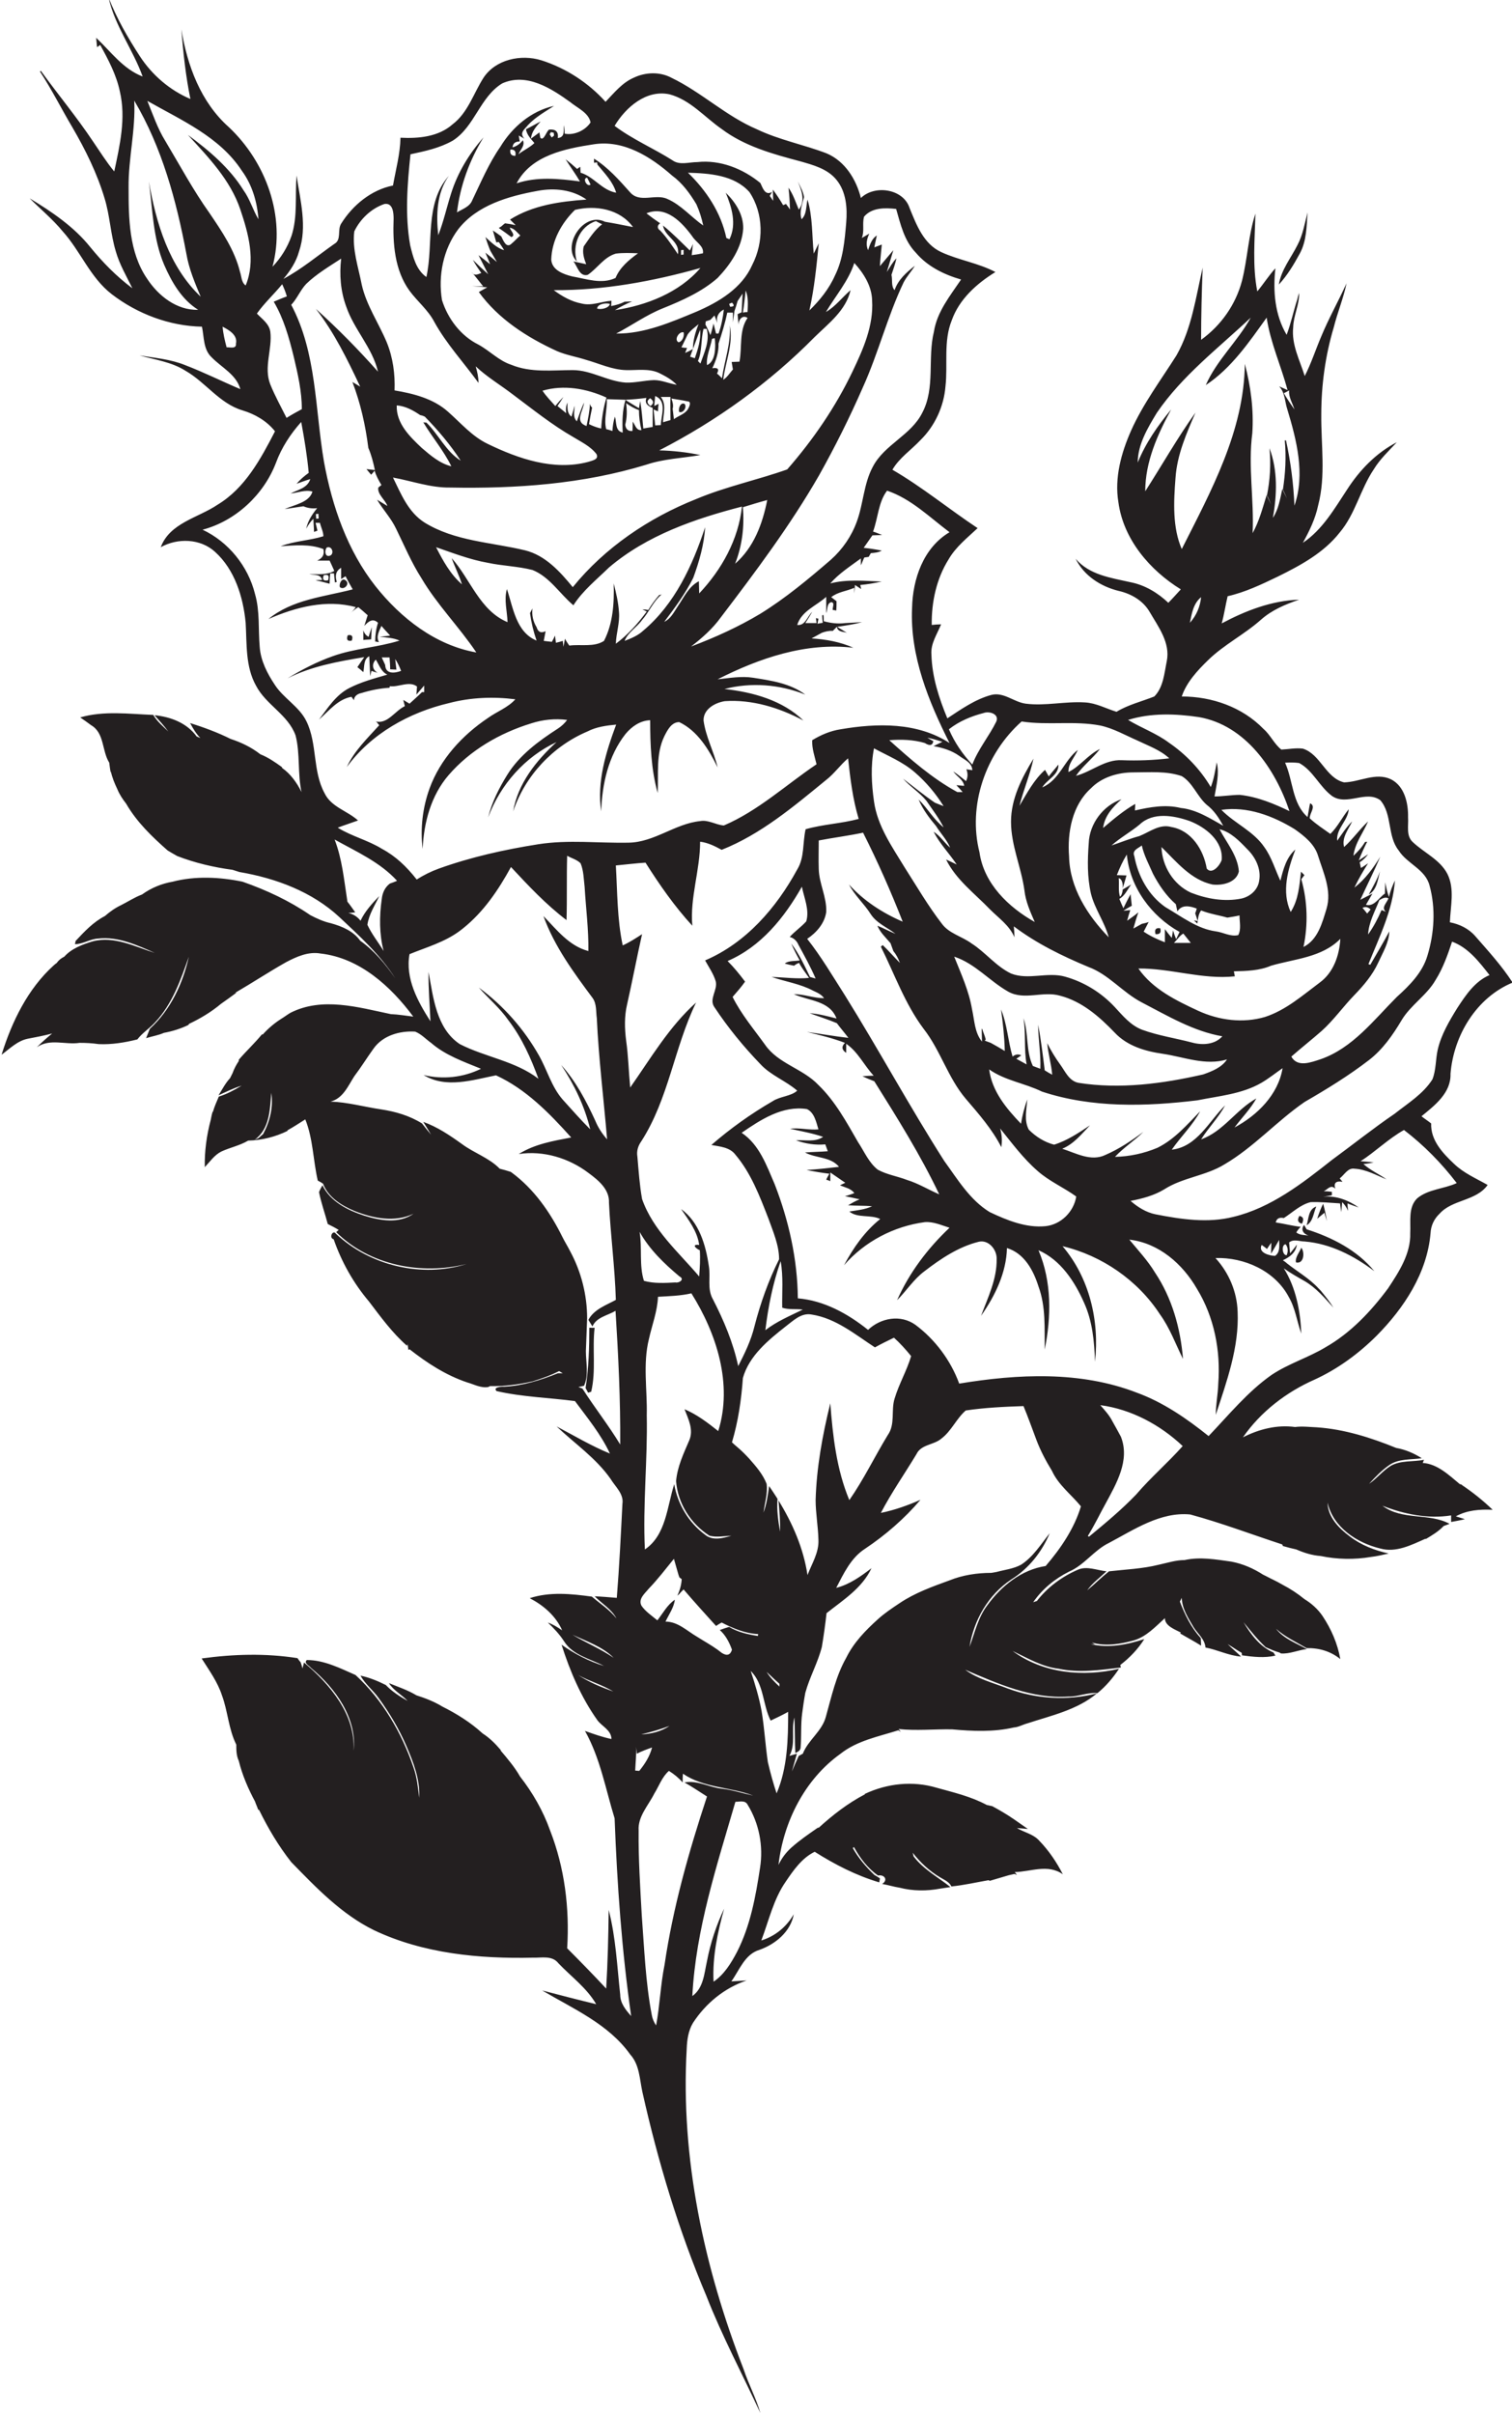 <?xml version="1.0" encoding="utf-8"?>
<!-- Generator: Adobe Illustrator 19.2.0, SVG Export Plug-In . SVG Version: 6.00 Build 0)  -->
<svg version="1.1" id="Layer_1" xmlns="http://www.w3.org/2000/svg" xmlns:xlink="http://www.w3.org/1999/xlink" x="0px" y="0px"
	 viewBox="0 0 484.4 773" enable-background="new 0 0 484.4 773" xml:space="preserve">
<g>
	<path fill="#231F20" d="M359.6,284.9C359.6,284.9,359.7,284.9,359.6,284.9c0.1-0.2,0.1-0.3,0.1-0.4
		C359.7,284.6,359.6,284.8,359.6,284.9z"/>
	<path fill="#231F20" d="M418.9,68c-0.9,3.5-1.5,7.2-3.2,10.4c-2.1,4.2-5.2,7.9-6,12.7c2.7-2.9,4.8-6.4,6.7-9.9
		C418.6,77.2,418.6,72.5,418.9,68z"/>
	<path fill="#231F20" d="M118.9,204.7c0.1-1.3,0.1-2.6,0.2-3.9c-0.3,1-0.7,2-1,3.1c-0.8-0.4-1.4-1.1-1.7-2.1c0,0.8,0,2.3,0,3.1
		C117,204.8,118.2,204.8,118.9,204.7z"/>
	<path fill="#231F20" d="M442.1,279c-0.9,2.6-2.3,5-3.6,7.4C441.1,285,441.4,281.7,442.1,279z"/>
	<path fill="#231F20" d="M110.7,185.8c-1.2-1-2.2,1.3-1.8,2.2C110.2,189.1,112.3,186.9,110.7,185.8z"/>
	<path fill="#231F20" d="M112.7,205.1c0.5-1.4,0-2-1.3-1.7C110.9,204.8,111.3,205.4,112.7,205.1z"/>
	<path fill="#231F20" d="M422,390.2c0.6-0.5,1.7-1.4,2.3-1.9c0.2,0.7,0.6,2,0.8,2.7c-0.3-1.9-0.7-3.8-1.2-5.6
		C423.1,387,422.5,388.6,422,390.2z"/>
	<path fill="#231F20" d="M416.3,389.3c-0.8,1.3-0.5,2.2,0.8,2.5C417.8,390.4,417.6,389.6,416.3,389.3z"/>
	<path fill="#231F20" d="M468.9,475.4l-1.2-0.2c-3.5-2.9-7.2-6.5-11.9-6.8l0.4-1c-3.5,0.7-7.4,0.1-10.6,1.9c-2.6,1.6-4.5,4.1-7,5.8
		c2-2.2,4.1-4.4,6.6-6.1c3-2,6.8-1.6,10.3-2.1c-2.5-1.6-5.3-2.8-8.2-3.3c-8.1-3.3-16.6-6-25.4-6.6c-2.4-0.1-4.7-0.4-7-0.1
		c-5.8-0.8-11.6,0.7-16.7,3.3c5.7-8.2,13.9-14.5,23-18.5c7.4-3.4,14.1-8.3,19.9-14.1c8.7-8.8,16.1-20,17.2-32.7
		c0.1-2.4,1.1-4.6,2.9-6.3c4.1-4.6,11.7-4,15.4-9.2c-3.7-2.1-7.7-3.8-10.8-6.8c-3.6-3.4-7.5-7.5-7.3-12.9c-1-0.8-2.1-1.5-3.1-2.3
		c4.3-3.5,9.5-7.5,9.3-13.6c1-12.3,8.3-24.4,19.9-29.2c-3.5-5.4-7.8-10.1-12-14.9c-2.1-2.4-5-3.8-8.1-4.4c0.2-5.2,1.6-10.7-0.8-15.5
		c-2.4-4.6-7.4-6.7-11.1-10.2c-2.2-2-1.3-5.3-1.5-7.9c0.1-4.5-1.1-10-5.5-12.2c-4.9-2.3-10,0.9-15,1c-5.9-1.4-7.5-9-13.2-10.8
		c-2.3-0.3-4.6,0.2-6.9,0.3c-2.3-1.8-3.5-4.7-5.7-6.6c-6.8-7-16.5-10.4-26.2-10.4c1.5-4.5,5-8.3,8.4-11.6c5.1-5,11.6-8.2,17-13
		c3.5-3.1,7.8-4.9,12.2-6.4c-8.8,0.3-17.1,3.5-24.8,7.6c0.8-2.9,1.2-5.8,1.9-8.7c5.7-1.3,10.9-3.8,16.1-6.3
		c7.3-3.6,14.7-7.6,19.8-14.1c5-5.9,6.6-13.8,10.9-20.2c2-3.3,4.8-5.9,7.4-8.7c-6.6,3.4-11.9,8.9-15.9,15.1
		c-4.1,6.2-7.9,12.9-14.2,17.1c2.1-3.8,4-7.7,4.9-12c2.5-9.5,0.9-19.4,1-29.1c0-9.4,1.3-18.9,4-27.9c1.2-4.8,3.1-9.3,4.1-14.1
		c-2.6,5.7-5.7,11.2-8.1,17c-1.8,4.2-3.2,8.6-5.3,12.7c-1.6-5.1-4.3-10.1-3.7-15.6c0.1-3.8,2-7.2,1.9-11c-0.2,0.5-0.5,1.6-0.6,2.1
		c-1.2,3.7-2,7.6-3.4,11.3c-3.8-6.4-4.4-14-3.6-21.3c-2.1,2.3-3.8,5-5.8,7.4c-1.6-8.2-0.8-16.6-0.6-24.9c-2.3,7-2.5,14.4-4.3,21.5
		c-2,7.6-6.7,14.3-13.1,18.9c0-7.7,0.2-15.4,0.5-23.1c-2.2,9.5-3.5,19.5-8.4,28.1c-5,7.9-10.7,15.5-14.5,24
		c-3.2,7.2-5.4,15.2-4.1,23c1.6,11.9,10.1,21.8,20,27.9c-1.3,1.4-2.6,2.9-4,4.3c-3.4-3.2-7.5-5.7-12.2-6.6
		c-6.2-1.4-13.1-2.3-17.5-7.5c2.7,5.5,8.1,8.9,13.8,10.3c4,0.9,7.8,3.1,9.9,6.7c2.8,4.8,6.7,9.9,5.5,15.8c-0.8,3.9-1.1,8.4-4,11.3
		c-4,1.6-8.3,2.6-12.1,4.9c-3.3-1-6.5-2.8-10.1-3c-6.3-0.4-12.7,1.2-19,0.4c-3.8-0.5-7-3.8-11-2.8c-5.2,1.4-9.7,4.6-14.1,7.5
		c-2.7-6.5-4.9-13.3-5.1-20.4c-0.3-3.5,1.8-6.5,3.1-9.7c-0.8,0-2.2,0.1-3,0.2c-0.1-7.3,1.5-14.8,5.4-21c2.3-4,6-6.9,9.3-10
		c-9.2-6.1-17.8-13.2-27.3-18.7c2.2-3.8,6-6.3,9-9.5c4.6-4.5,7.5-10.8,8-17.2c0.8-7-0.7-14.4,2-21.1c2.4-6.8,8-11.8,14-15.5
		c-5.5-2.9-11.8-3.8-17.4-6.4c-5.6-2.6-7.9-8.7-10.1-14.1c-2-6.2-11.2-7.5-15.6-3.2c-1.5-6-5.1-11.8-11-14.3
		c-7.3-2.8-15.2-4.3-22.3-7.7c-9.9-4.2-17.8-11.9-27.4-16.5c-3.7-2-8.4-1.8-12.1,0c-3.7,1.6-6.3,4.9-9,7.7
		c-5.5-6.1-12.7-10.8-20.6-13.3c-6.5-2-14.6-0.3-18.5,5.6c-3.2,5-5,11.2-9.9,14.9c-4.5,4-10.9,4.6-16.7,4.3
		c-0.1,5.2-1.5,10.2-2.4,15.3c-7,1.4-12.9,6.3-16.6,12.2c-1.3,2,0.2,5.2-2.2,6.5c-5.4,3.8-10.5,8.1-16.3,11.2c2.2-2.6,4.1-5.5,5-8.8
		c2.7-7.9,0.4-16.3-0.8-24.3c-0.5,6.4,0.4,13.1-1.6,19.3c-1.3,3.7-3.4,7.1-6.1,9.9c4.3-16.1-2.1-33.5-14-44.7
		c-9-8-13.3-19.7-15.2-31.3c0.6,7.5,1.4,15,2.9,22.3c-6.6-2.8-12.3-7.7-16.2-13.7c-3.9-6-7.4-12.1-10-18.7c2,9,7.8,16.6,10.9,25.2
		c-6.3-2.4-10.2-8-14.9-12.4c0.1,0.8,0.2,2.3,0.3,3l1-0.7c2.6,4.7,5.2,9.6,6.3,14.9c2,8.5,0,17.2-1.8,25.6c-2.5-3-4.6-6.4-6.8-9.6
		c-5.2-7.8-11.2-15-16.7-22.6l-0.3,0.2c3.8,5.8,6.9,12,10.4,17.9c4.2,7.2,7.9,14.7,10.3,22.7c1.7,5.5,1.9,11.4,3.6,17
		c1.2,4.2,3.4,7.9,5.3,11.8c-5.1-3.8-9.5-8.3-13.5-13.2c-5.2-6.5-12.3-11.3-19.4-15.6c3.5,3.5,7.4,6.7,10.6,10.6
		c5.7,6.3,8.8,14.8,15.7,20.1c8.2,6.3,18.5,10.2,28.9,10.4c0.7,3.3,0.4,7.3,3.1,9.8c3.2,3.3,7.9,5.5,9.2,10.2
		c-5.9-2.5-11.7-5.4-17.7-7.7c-4.7-1.9-9.7-2.3-14.6-3.1c5,1.4,10.3,2.1,14.7,4.9c6.5,3.7,10.9,10.5,18.3,12.7
		c4,1.2,7.8,3.4,10.4,6.7c-4.6,8.9-9.6,18.2-18.4,23.5c-6.2,4.2-15.3,5.8-18.2,13.6c5.4-3,12.7-2.8,17.4,1.5
		c6.3,5.7,9,14.4,9.8,22.7c0.4,6.8-0.1,14,3.3,20.1c3.2,6.2,10.3,9.3,12.7,16c1.5,5.9,0.6,12.2,1.9,18.1c-1.5-3-3.5-5.8-6.2-7.7
		l-0.1-0.3c-2.2-1.6-4.4-3.1-6.9-4.1c-2.8-2.2-6.1-3.8-9.5-4.9c-4.2-2.1-8.6-3.7-13-5.1c0.9,1.7,1.9,3.4,3.3,4.8l-1.2-0.5
		c-3.1-4.3-8.3-6.3-13.5-6.8c1.5,1.7,3.1,3.4,4.4,5.2c-1.7-1.7-3.6-3.2-4.8-5.3c-7.8-0.3-15.8-1.4-23.4,0.8c1.2,0.8,2.4,1.7,3.5,2.5
		c4.3,2.5,3.4,8.2,5.8,12c0.1,0.8,0.3,2.5,0.5,3.3l0-0.6c0.4,2,1.2,3.9,2.1,5.8c0.7,1.7,1.7,3.2,2.8,4.6c3.4,5.9,8.3,10.6,13.3,15
		c1,0.6,2,1.2,3.1,1.8c5.7,2.2,11.7,3.6,17.7,4.4c0.7,0.2,1.5,0.5,2.2,0.7c11.7,2,23.3,6.3,32.1,14.5c6.4,6,13,12,17.8,19.5
		c-3.1-4.5-6.7-8.8-11.2-12c-2.2-3.1-5.8-4.6-9.4-5.6c-2.3-0.5-4.5-1.5-6.6-2.6c-6.7-4.6-14-8-21.7-10.7c-7.3-1.5-15.1-1.9-22.4,0
		c-3.5,0.6-6.9,2-9.8,4.1c-2.4,0.9-4.5,2.3-6.7,3.4c-1.9,0.9-3.6,2.1-5.2,3.5c-3.7,1.9-6.6,5-9.4,8c0,0.2-0.1,0.7-0.2,1
		c2.6,0,4.9-1.7,7.5-1.8c6.4-0.7,12.4,2.1,18.1,4.6c-6.4-2-13-5.5-19.9-3.7c-3.3,1-6.8,2.3-9.1,4.9c-1,0.5-1.8,1.1-2.4,2
		c-0.3,0.2-0.8,0.6-1,0.8c-8.3,7.5-13.4,18-16.7,28.6c2.6-1.9,5-4.4,8.3-5.1c2.6-0.5,5.3-1,7.9-1.7c-1.7,1.4-3.3,2.8-4.9,4.4
		c4.2-2.9,9.1-0.7,13.7-1.4c2,0,4.1,0.1,6.1,0.4c4.2,0.2,8.4-0.5,12.4-1.5c1.6-2.1,3.9-3.5,5.7-5.5c5.5-5.8,8.2-13.6,10.8-21
		c-1.9,8.6-5.9,17.1-12.5,23.1c-0.3,0.8-0.9,2.3-1.2,3c1.9-0.6,3.9-0.9,5.7-1.7c2.7-0.5,5.3-1.3,7.8-2.5l0.3-0.4
		c3.6-1.7,7.1-3.8,10.2-6.4c1.7-1.2,3.4-2.4,5-3.6l-0.5,0.1c5.5-3.2,10.8-6.7,16.3-9.8c3.4-1.8,7.2-3.5,11.1-2.8
		c12.5,1.4,22.5,10.5,29.7,20.2c-2.4-0.3-4.8-0.7-7.2-0.8c-10.5-2.2-22-5.6-32.2-0.4c-1,0.6-1.9,1.3-2.9,1.9c-2.2,1.4-4.2,3.1-5.9,5
		l-0.3,0c-2.3,2.8-5,5.3-7.4,8.1l0,0.4c-0.8,1.2-1.5,2.5-2,3.9c-0.2,0.4-0.6,1.2-0.8,1.6c-1.5,1.6-2.5,3.6-3.7,5.5
		c2.4-1.1,4.8-2.3,7.4-3.1c-2.3,1.4-4.7,2.7-7.3,3.5c-0.7,1.6-1.4,3.2-1.9,4.9l-0.1,0c-0.2,0.6-0.5,2-0.6,2.6
		c-1.3,4.9-2,10-1.9,15.1c1.7-1.8,3.1-3.9,5.3-5c2.8-1.3,5.9-1.9,8.6-3.5c4.4-0.1,8.7-1.2,12.6-3.1l0-0.2c2-1.1,3.8-2.3,5.7-3.5
		c2.5,6.2,2.5,13.1,4,19.6c0.4,0.2,1.3,0.7,1.7,1c1.6,4.3,5.9,7,10,8.7c6,2.4,13,3.8,19,0.9c-4.7,3.3-10.8,2.2-15.9,0.6
		c-5.2-1.7-10.8-4.5-13.3-9.7c-0.4,0.7-0.8,1.4-1.1,2.2c0.7,3.5,1.9,6.8,2.8,10.2c1.2,0.6,2.4,1.2,3.5,1.9l-0.8,0.7
		c10.8,10.7,27.3,13.8,41.8,10.2c-14.3,4.5-31,0.6-41.9-9.7c-0.9-1.4-2.4,1.3-0.7,1.8c2.5,7.2,6.3,14,11.3,19.9
		c3.8,5,7.5,10.1,12.2,14.2l0.2-0.6c0,0.5,0.2,1.4,0.2,1.9l0.7-0.3l-0.3,0.1c5.6,4.4,11.6,8.3,18.4,10.6c2.2,0.6,4.4,1.9,6.8,1.5
		l0.6-0.3c4.6,0.1,9.1-0.5,13.6-1.5c2.9-0.9,5.8-1.9,8.5-3.3c0.3,0.2,0.9,0.5,1.2,0.7c-0.4,0-1.2,0-1.6,0c-5.5,2.2-11.2,4-17.2,4.3
		c-0.5-0.1-3.8,0.1-2.4,1.4c8.3,1.9,16.8,2.1,25.1,3.2c4,5.4,8.3,10.6,11.2,16.8c-5.9-2.4-11.4-5.7-17.1-8.7
		c5.8,5.5,12.6,10.1,17.3,16.8c1.5,2.5,4.3,4.8,3.8,8c-0.5,10-1,20.1-1.8,30.1c-2.4-0.2-4.8-0.4-7.1-0.5c2.4,2.4,5.4,4.1,7,7.1
		c-2.2-2.8-5.2-4.7-7.9-7c-6.6-0.9-13.5-1.6-19.9,0.5c4.4,2.3,8.3,5.6,10.4,10.3c-1.5-1-2.9-1.9-4.6-2.5c1.9,1.8,3.7,3.7,5.2,6
		c2.8,4.5,8.4,5.6,12.8,7.9c-4.9-1.5-9.5-3.9-13.6-6.8c2.7,8.5,6.3,16.9,11.5,24.2c1.5,2,4.4,3.1,4.5,6c-2.9-0.6-5.7-1.6-8.5-2.6
		c4.9,8.7,6.6,18.6,9.5,28c0.8,21.2,2.3,42.3,5.3,63.3c-1.7-1.9-3.5-4.1-3.5-6.8c-1-9.1-1.4-18.3-3.7-27.2
		c-0.1,8.4-0.3,16.8-0.8,25.2c-4.1-4.4-8.3-8.7-12.5-12.9c0.8-12.8-0.8-25.8-5.5-37.8c-2.2-6.2-5.6-12.1-9.6-17.2
		c-1.7-3-4-5.7-6.2-8.3l0-0.2c-1.7-2-3.6-3.9-5.8-5.3c-3.8-3.5-8.3-6.3-12.9-8.6c-2.6-1.6-5.5-2.7-8.3-3.6c-2.8-1.7-5.9-2.7-8.8-3.9
		c1.5,2.4,4.1,3.7,6,5.7c-2.5-1.4-5-3-7-5.1c-2.6-1.3-5.3-2.4-8.1-3c1.5,2.8,4.1,4.7,5.9,7.3c3.4,4.7,6.4,9.7,8.7,15
		c2.3,5.3,4.5,10.9,4.2,16.8c-0.4-3.3-0.7-6.5-1.8-9.6c-3.8-11.2-9.9-21.7-18.6-29.7c-5-2.2-10.1-4.8-15.6-4.8
		c-1.1,1,0.8,1.8,1.3,2.5c7.8,6.5,14.8,16,13.7,26.6c0.6-11.7-7.5-21.2-15.9-28.3l-0.5,1.9c-0.1-0.5-0.4-1.5-0.6-2
		c-0.3-0.3-0.8-1-1-1.3c-10.2-1.6-20.5-1.3-30.7,0.1c2.4,3.8,5.1,7.5,6.5,11.8c1.9,5.1,2.1,10.8,4.6,15.8c0,1.7,0,3.5,0.8,5.2
		c1.1,4.5,3,8.9,5.2,13c0.3,0.9,0.7,1.7,1,2.6l0.3,0.1c2.9,5.9,6.2,11.5,10.3,16.7c8,8.2,16.1,16.7,26.5,21.8
		c15.8,7.5,33.7,9.2,51,8.8c2.7,0.1,6.1-0.8,8.1,1.8c4.1,4.3,9.1,7.9,12.1,13.1c-5.8-1.4-11.6-2.9-17.3-4.4
		c10,5.9,21.3,10.8,28.2,20.5c3,3.3,3,7.9,3.9,12c5,22.3,11.6,44.3,20.5,65.3c5,12.8,11.5,25,17.3,37.5c-1.4-4.8-3.8-9.3-5.4-14.1
		C225.6,726.1,218,691.1,220,656c0.1-2.8,0.5-5.8,2-8.3c4.1-6.3,10.1-11.2,17.2-13.6c-1.2,0.1-3.6,0.2-4.9,0.3
		c2.6-3.6,4.3-8.7,9-10.1c5.1-1.8,10-5.8,11-11.4c-2.3,4-5.9,7-10.4,8.4c2.4-6.3,3.9-13.2,7.8-18.8c2.5-3.7,5.2-7.6,9.3-9.6
		c6.5,4.1,13.3,7.6,20.7,9.8c0-0.3,0.2-1,0.2-1.3c-0.4-0.3-1.3-0.8-1.8-1.1c-2.7-2.6-5.1-5.4-6.9-8.6l0.4-0.3
		c1.9,3.5,4.4,6.8,7.7,9.1c2.1-0.4,3.3,1.5,1.3,2.7c1.8,0.3,3.7,0.9,5.6,1.2c4.3,1.1,8.7,1.1,13,0.3c0.8-0.1,2.5-0.4,3.3-0.5
		c-4-3.2-8.6-5.6-11.8-9.8c-0.1-0.3-0.2-0.9-0.3-1.2c2.4,3.1,5.4,5.9,8.8,7.9c1.3,0.8,2.9,1.4,3.6,2.9c4-0.4,7.9-1.3,11.9-2l0.4,0.2
		c2-0.6,4.1-1.2,6.1-1.8l1.8-0.4l0.8,0.3l-0.7-0.9c5.1-0.1,10.6-2.7,15.4,0.7c-2-3.9-4.5-7.6-7.6-10.8c-1.9-2.1-4.8-2.6-7.1-4
		c0.9,0.1,2.6,0.2,3.5,0.3c-1.4-1-2.9-2-4.3-3c-2.3-1.6-4.7-3-7.1-4.3l-1.8-0.4c-5-2.7-10.6-4-16-5.5c-7.7-2.3-15.9-1.4-23.1,2
		l0.1,0.1c-5.4,2.8-10.3,6.6-14.8,10.7l-0.3,0c-2.9,2-5.8,4-8.4,6.3c-1.8,1.6-3.2,3.5-4.2,5.6c1.6-13.8,8.4-27.4,19.9-35.6
		c5.3-4.2,12.2-5.5,18.5-7.5l0.8,0.5l-0.7-0.9c5.7,0.6,11.4,0,17.1,0.1c6.6,0.6,13.3,0.9,19.8-0.6c1.5-0.1,2.8-0.9,4.3-1.3
		c7.6-2.5,16-4.3,22.3-9.6c-9.5,2.4-19.5,1.8-28.6-1.6c-4.6-1.8-9.6-3-13.6-6c10.5,4.5,21.4,9.4,33.1,8.6c3.1,0.1,6.1-1.4,9.3-1.1
		c2.7-2.2,5-4.9,6.9-7.8c-11.5,2.7-24.4,1.5-34.1-5.7c4.8,2.3,9.5,5.1,14.8,5.7c6.6,1.4,13.3,0.4,19.9-0.4l-0.2-0.8
		c3-2.3,5.7-5.1,7.7-8.3c-5.5,1.8-11.5,3-17.2,1.6l1.4,0.1l-1-0.6c4.4,1.3,9.2,0.5,13.5-0.7c4-1.2,6.9-4.4,9.9-7.1
		c0,2.5,3.2,3.6,5.1,4.6l-0.2,0.3c2.2,1.3,4.5,2.5,6.7,3.9c0-0.6-0.1-1.8-0.1-2.4c-3.1-3.4-5.1-7.5-6.7-11.7
		c0.2-0.4,0.4-0.8,0.6-1.2c0.1,3.5,2.1,6.5,3.8,9.4c1.3,2.1,3.6,3.8,3.8,6.5c3.8,0.7,7.4,2.6,11.4,2.9c-1.4-1.4-2.9-2.6-4.3-4
		c1.5,0.9,2.9,1.9,4.5,2.8c0,0.2,0.1,0.6,0.1,0.8c3.5,0.5,7.2,0.9,10.7,0.1c-0.2-0.3-0.5-0.8-0.6-1c-4.3-1.8-7.3-5.8-9.6-9.7
		c2.3,2.8,4.5,5.6,7.1,8c1.4,0.6,2.9,1.3,4.4,1.7l0.5,0.3c2.8,0.2,5.5-1.1,8.3-1.4c-3.5-1.9-7.4-3.3-9.9-6.5
		c2.9,2.6,6.4,4.2,9.8,6.2c4-0.1,7.7,1,10.8,3.5c-0.9-5-2.9-9.6-5.7-13.8c-1.5-2.2-3.5-4-5.8-5.4c-2.2-1.8-4.5-3.3-7-4.6
		c-1-0.6-2-1.1-3-1.6c-1.1-0.5-2.1-1.1-3.2-1.6c-3.1-2-6.5-3.5-10.2-4.2c-5-0.7-10-1.6-15-0.5c-2.8,0-5.5,0.9-8.3,1.5
		c-5.2,1.3-10.6,1.5-15.9,2.1c-2.4,1.9-4.6,4.1-7,6.1c1.7-2.4,4.1-4.1,6.2-6.1c-3-0.3-6.3-1.8-9.2-0.5c-5.1,2.2-9.7,5.6-13.1,10
		L331,513c2.9-4.2,6.9-7.5,11.5-9.8c4.9-2.1,8-6.9,12.8-9.2c8.1-4.3,16.5-10,26-9.1c10,2.7,19.7,6.4,29.5,9.6l0.2,0.5
		c1.4,0.4,2.9,0.8,4.3,1.1c2.5,1.1,5.1,1.9,7.8,2.1c5.3,1.1,10.8,1.2,16.1,0.3c1.9-0.2,3.8-0.7,5.7-1.1c-4.5-1-8.9-2.7-12.5-5.5
		c-3.5-2.6-7-6.2-7.1-10.8c1.8,7.9,9.4,12.9,16.9,14.7c5,1.4,9.9-1.1,14.4-3.1l0.3,0c2-1.2,4-2.4,5.6-4.1l1.9-0.7
		c-6.6-3.6-15.2-1-21.5-5.8c6.9,2.7,14.5,4.3,22,3.1c0,0.7,0,1.4,0,2.1c1.1-0.2,3.3-0.6,4.4-0.9c-0.7-0.2-2.2-0.7-2.9-0.9
		c3.6-2,7.8-2.3,11.8-2.1c-3.1-3-6.5-5.7-10.1-8.1L468.9,475.4z M84.3,363.1c-0.5,0.4-1,0.9-1.5,1.3c-0.3,0.1-0.9,0.4-1.2,0.5
		c4.8-3.4,4.9-9.7,5.3-15C87.6,354.4,86.5,359,84.3,363.1z M185.2,536.3c3.6,2,7.7,3.1,11.3,5.3
		C192.6,540.2,188.7,538.6,185.2,536.3z M183.4,523.4c4.5,2.1,9.6,3.8,13.2,7.4C192.4,527.9,187.7,526,183.4,523.4z M465.2,301.5
		c5.2,1.9,8.7,6.5,12,10.7c-4.7,2-7.6,6.4-10.3,10.5c-2.6,4.2-5.2,8.6-6.3,13.4c-0.7,3.1-0.5,6.5-1.7,9.5c-3,4.7-7.8,7.6-12.1,11
		c-6.9,4.7-13.4,9.9-20.1,14.8c-9.5,7.5-19.5,15.3-31.5,18.2c-8.2,2.1-16.8,0.8-25-0.8c-3-0.6-5.7-2.3-8-4.3
		c3.7-0.7,7.5-1.7,10.8-3.7c5.9-3.8,13.3-4.3,19.3-8c9.4-5.5,16.8-13.9,25.7-20c7.1-4.1,14.1-8.4,20.6-13.4c4.4-3.4,7.6-8,10.4-12.7
		c2.9-4.9,8.1-8,10.9-12.9C462.3,310,463.8,305.7,465.2,301.5z M409.8,397c0,1.8,0.4,3.9-1.3,5.1c-1.5,0-5.6-0.9-4.3-3.5
		c0.4,0.3,1.3,0.9,1.7,1.3c0.3-0.5,1-1.5,1.4-2c0,0.9-0.1,2.6-0.1,3.5C408.1,400,408.9,398.5,409.8,397z M354.1,369.8
		c-4.6,2.2-9.4-0.6-13.8-2c3.7-1.5,6.2-4.7,8.9-7.5c-3.6,2.4-7.3,4.9-11.5,6.2c-3.1-0.8-5.9-2.6-8.1-4.8c-1.6-3-0.7-6.4-0.5-9.7
		c-0.9,2.6-1.6,5.2-2,7.8c-4.7-4.9-9.3-10.4-10.2-17.4c5.1,3.6,11.4,4.4,16.9,7.1c16,5.3,33.3,4.8,49.8,2.8c6.9-1.4,14.3-2,20.5-5.6
		c2.4-1.4,4.5-3.1,6.8-4.7c-1.4,8.5-8.1,15.1-15.4,19c2.3-3.1,5.1-5.9,7-9.3c-6.5,3.6-10.6,10.6-17.7,13.1c2.4-3.8,5.6-7,7.7-10.9
		c-5.2,5.1-9,13.3-17.1,14.2c2.9-4.2,6.7-7.8,9.1-12.3c-4.2,4.3-8.2,9-13.7,11.7c-4.3,1.8-8.9,2.8-13.6,2.9c2.8-3,6.3-5.2,9.1-8
		C362.4,365.3,358.5,367.9,354.1,369.8z M233.1,307.7c10.7-4.6,18.2-13.9,23.8-23.8c0.7,3.6,2.5,7.4,1.4,11.1
		c-1.6,1.8-3.7,3.2-5.3,5c1.3,0.3,2.3,1.3,2.8,2.5c1.9,3.5,3.9,7.1,5.5,10.8c-0.5-0.1-1.4-0.4-1.8-0.5c-1.8-3.7-3.5-7.4-6-10.7
		c0.8,1.9,1.7,3.6,2.7,5.4c-1.6,0.3-3.4,0-4.8,1c1,0.3,2,0.5,3,0.7c0.5-0.4,1-0.7,1.6-0.9c0.9,1.7,2.1,3.2,3.2,4.8
		c-4,0.4-8-0.2-12-0.3c4.4,1.5,9.2,2.2,13.3,4.4c1.3,0.6,2.7,1.2,3.5,2.4c-3.3,0-6.4-1.3-9.7-1.3c4.8,2.2,11.5,2,13.7,7.8
		c-2.8-0.7-5.7-1.5-8.6-1.7c2.9,1.1,5.9,2,8.7,3.2c1.2,1.6,2.5,3.1,3.7,4.7c-4.5-0.5-8.9-1.3-13.3-1.9c4.1,1,8.3,2,12.2,3.5
		c-1.2,1.2-1,2.3,0.4,3.2c0-0.7,0-2.2,0-2.9c3.8,2.6,5.7,6.9,8.8,10.2c-0.9,0-2.7,0.1-3.6,0.2c1.3,0.6,2.5,1.1,3.8,1.6
		c7.4,11.8,14.8,23.6,20.8,36.2c-3.5-1.5-6.7-3.5-10.3-4.6c-3.1-1.2-6.5-1.7-9.4-3.3c-2.9-2.3-4.3-5.8-6.3-8.8
		c-3.7-6.4-7.3-13.1-12.7-18.3c-5-5.3-12.9-6.8-17.1-12.9c-3.6-5-7.6-9.7-10.4-15.3c1.4-1.6,2.8-3.2,4-4.9
		C236.9,311.9,235.1,309.7,233.1,307.7z M270.7,318.7c-3.9-6.1-7.6-12.4-12.1-18.1c3-2,5.6-5,6.1-8.6c0.2-4.8-2.3-9.1-2.4-13.8
		c-0.1-3,0-6.1,0-9.1c4.7-0.9,9.5-1.5,14.2-2.5c4.7,9.3,8.9,18.8,12.7,28.5c-6.5-2.8-12.5-6.7-17.2-11.9c1.8,3.5,4.8,6.1,6.9,9.4
		c1.9,3,5.3,4.3,8,6.4c-2-0.8-3.8-1.8-5.8-2.6c0.9,2.2,2.7,3.8,4.2,5.6c0.3,0.8,0.6,1.7,0.9,2.5c0.9,1.1,1.6,2.4,2.1,3.8
		c-1.9-1.9-3.6-3.9-5.5-5.7l-0.6,0.5c4.4,8.8,7.7,18.3,13.7,26.3c5.4,6.9,7.8,15.7,13.5,22.4c4.2,4.9,8.5,9.8,11.4,15.5
		c0.3-2,0.2-4-0.4-6c3.8,4.7,7.4,9.6,12,13.6c3.7,3.3,8.4,5.3,12.4,8.2c-0.8,4.9-4.9,9-9.9,9.5c-6.2,0.6-12.3-1.9-17.8-4.5
		c-6.4-3.9-10.3-10.5-14.6-16.4C291.4,354.3,281.6,336.2,270.7,318.7z M297.1,236.2c1.6,0.3,3.2,0.8,4.8,1.3
		c-0.9,0.5-1.9,0.9-2.8,1.4c2.9,0.5,5.8,1.4,8.2,3.1c1.7,1.3,4.1,2.1,4.2,4.6c-0.5-0.1-1.4-0.2-1.9-0.3c0.5,1.3,0.5,2.5-0.1,3.8
		c-1.4-1.1-2.7-2.2-4.1-3.1c1.1,1.6,3.2,2.6,3.5,4.6c-0.6,0-1.9-0.2-2.5-0.2c0.5,0.5,1.5,1.6,2,2.2l-1.7,0
		c-8.1-4.4-15-10.5-21.8-16.6c3.8-0.3,7.7-0.2,11.4,0.9c1.5,1,2.5,0.8,2.7-0.6C298.6,237.1,297.6,236.5,297.1,236.2z M293.1,247.3
		c3.6,3.1,6.7,6.8,9.2,10.8c-1-0.4-1.9-0.7-2.8-1.1c-3.5-2.4-6.8-5.1-10.2-7.7c2.3,2.6,5.3,4.4,7.5,7.1c1.9,2.8,4,5.5,5.5,8.5
		c-3.2-2.5-5.1-6.1-8-8.9c1.3,3.1,3.4,5.9,5.6,8.5c1.4,2.3,3.4,4.3,4.5,6.9c-1.9-1.6-3.2-3.8-5.3-5.1c2,3.9,5,6.9,7.4,10.5
		c-0.8-0.4-2.5-1.2-3.4-1.6c3.2,6.5,9.2,10.9,14.1,16c2.8,2.8,6.2,5.1,7.8,8.9c0-0.9-0.1-2.6-0.2-3.5c7.3,5.5,15.5,9.5,23.9,13
		c6.5,2.4,10.9,8.1,17,11.3c8.3,4.3,16.6,9.3,25.9,10.9c-2.4,2.7-6.4,2.9-9.7,2c-5.3-1.4-10.8-2.2-16-4.1c-3.7-1.4-6.2-4.5-8.8-7.3
		c-4.3-4.6-9.8-8-15.9-9.7c-5.7-1.6-11.7,1.2-17.3-1c-4.8-2.3-8.2-6.8-12.6-9.6c-3.1-2.3-7.3-3.2-9.6-6.4c-4.4-5.7-8-11.9-11.9-18
		c-4-6.6-8.7-13.2-9.8-21.1c-0.8-5.6-1.1-11.4,0-17C284.4,242,289.2,243.9,293.1,247.3z M337.1,344.1c-0.6-0.3-1.8-1-2.4-1.4
		c-0.6-4.9-1.2-9.7-2.1-14.6c0,4.7,0.9,9.4,0.7,14.1c-0.6-0.2-1.8-0.7-2.4-0.9c-2.3-4.8-1.3-10.3-3-15.3c0.8,4.9,0.1,9.9,1,14.8
		l-3.3-1.8l1.6-1.1c-1-0.5-2-0.3-2.8,0.4c-1.5-5-1.7-10.3-3.7-15.1c0.6,4.4,1.1,8.8,1.2,13.3c-1.5-0.9-3-1.8-4.5-2.6
		c-0.5-0.2-1.4-0.5-1.9-0.7l0.3-0.4c-0.3-1.2-0.8-2.2-1.1-3.3l-0.2-0.1c0,1.4,0.1,2.7,0.1,4.1c-2.4-2.9-2.4-6.9-3.2-10.4
		c-1-5.9-3.5-11.3-5.7-16.8c6.7,2.2,11.3,7.8,17.3,11.2c5.2,2.9,11.1-0.3,16.6,1.3c7,1.8,12.6,6.7,17.5,11.8c4,4.3,9.8,6,15.4,6.8
		c6.8,1,13.7,3.9,20.6,1.8c-1.7,2.6-4.8,3.8-7.6,4.8c-13.1,3-26.7,4.8-40,2.7c-3-0.6-4.2-3.6-5.8-5.8c-1.6-2.2-3-4.5-4.2-6.9
		C335.8,337.4,336.8,340.7,337.1,344.1z M361.1,294.8c0.2-0.8,0.7-2.5,1-3.4l-2.2,0.2c0.9-0.6,1.8-1.1,2.7-1.6
		c-0.1-0.9-0.3-2.8-0.4-3.7c-0.8,1.5-1.6,3-2.3,4.5c-0.3-0.7-1-2.2-1.3-3c1.8-1,2.6-3,3.8-4.6c-0.7,0.4-2,1.2-2.7,1.6
		c-0.1,1-0.4,2-0.9,2.3c-0.6-1.9-0.2-4-0.4-5.9c1,0.1,1.4,1.7,1.3,3.2c0.4-1.4,0.8-2.7,1.2-4.1c-1,0-2.1-0.1-3.1-0.1
		c0.9-2.3,1.9-4.5,3.2-6.6c1,10.5,7.8,19.7,16.9,24.8c-0.3,0.6-0.8,1.7-1.1,2.3c-0.3-0.7-0.8-2.1-1-2.8c-0.1,0.6-0.3,1.8-0.4,2.4
		c-0.6-0.7-1.7-2.1-2.2-2.8c0,1.4,0,2.8,0,4.2c-2.4-0.9-4.7-2-6.8-3.4c0.5-1,1.1-2.1,1.6-3.1c-0.5,0.2-1.6,0.5-2.2,0.6
		c-0.9,0.5-1.8,1-2.7,1.5c0.5-1.8,1-3.5,1.6-5.2C363.6,293.1,362.3,293.9,361.1,294.8z M373.3,290.4c-5.4-3.8-8.7-9.9-9.9-16.3
		c-0.8-1.9,1.3-2.5,2.4-3.4c0.7,3.2,2.3,6.1,3.6,9.1c1.9,3.6,4.2,7,7.3,9.7c0.1,0.6,0.4,1.7,0.5,2.3c1.5-2.3,4-1.7,6.2-0.9
		c-0.1,0.4-0.3,1.1-0.5,1.5c0.3,0.8,0.5,1.6,0.8,2.5l-1.2-0.2l1.1,1c0.2-1.5,0.3-3,1.2-4.2c2.7,1.1,5.6,1.5,8.4,2.3
		c1.3-0.2,2.6-0.4,3.9-0.7c0,2.1,0.6,4.4-0.4,6.3c-2.5,0.6-4.8-0.9-7.2-1.2C383.6,297.4,378.6,293.5,373.3,290.4z M381.5,301.9
		c-1.8,0-3.6,0-5.4,0c1-1,1.8-2.3,3-3C380,300,380.7,300.9,381.5,301.9z M381.5,285.8c-5.6-2.6-9.2-8.5-9.4-14.6
		c4.8,4.7,9.4,10.5,16.3,12c3.2,0.4,7.7-0.6,8.5-4.2c-0.4-5.1-3.9-9.1-6.2-13.5c3.6,0.9,6.3,3.7,8.8,6.3c2.7,2.6,4.6,6.4,3.9,10.2
		c-0.4,2.9-2.9,5.1-5.7,5.7C392.3,288.8,386.6,287.8,381.5,285.8z M391.4,275.3c-0.5,1.7-3.1,4.9-4.8,2.8c-1-6-4.9-12.2-11.3-13.3
		c-3.8-1.1-7,1.6-10.3,2.9c-3,0.8-5.9,2-8.9,3c2.8-2.5,6.1-4.3,9-6.7c4.3-4.1,11-2.9,16.1-1.1C386.3,264.9,391.9,269.3,391.4,275.3z
		 M395.6,312.6c-0.1-0.4-0.2-1.2-0.3-1.6c4-0.1,8.2-0.2,11.9-1.8c7.5-2.2,16.3-2.6,22.2-8.6c-0.3,5.3-2.2,10.8-6.6,14
		c-5.5,4.1-10.8,8.8-17.5,11c-7.1,2.1-14.8,1.1-21.5-2c-7.1-3.3-14.5-6.9-19.1-13.5C375.1,310,385.2,313.7,395.6,312.6z M425,290.9
		c-1.4,4.6-2.8,10-7.4,12.3c1.5-7.2,1.3-14.6-0.7-21.7l1-1.3c-0.4-0.4-0.7-0.7-1.1-1.1c-0.5,4.4-0.8,9-3.3,12.9
		c-3-6.5-0.9-13.7,1.5-20c-2.9,2.5-3.9,6.4-4.8,10c-1.7-3.6-2.8-7.5-5.1-10.7c-3.5-5.2-9.5-7.6-13.8-12c8.3-1.2,16.5,1.9,23.5,6.2
		c3.1,2.2,6.4,4.8,7.5,8.6C424,279.5,426.7,285.1,425,290.9z M391.9,264.4c-4.3-2.4-8.6-5.2-13.6-5.7c-4.9-1.2-9.9-0.3-14.7,0.8
		c0-0.5,0.1-1.6,0.1-2.1c-3.7,2.1-7,4.9-10.3,7.7c0.5-3.9,3.1-6.7,5.9-9.2c-5.9,2-10.3,7.9-10.5,14.1c-0.4,5.4-0.5,10.8,0.7,16.1
		c1.2,4.9,4.4,9.1,5.7,14c-6.8-7-12.5-15.9-12.7-25.9c-0.6-7.7,1-16.4,7-21.8c3.5-3.6,8.7-5.1,13.6-5.1c5.2,0,10.6-0.5,15.5,1.2
		c3.5,2.1,4.9,6.4,7.9,9.1C389,259.5,390.5,261.9,391.9,264.4z M416.2,244.3c4.5,2.4,6.5,7.6,10.6,10.6c4.8,3.2,10.8-2,15.4,1.3
		c3.9,4.5,2.2,11.5,5.9,16.1c2.7,4.3,8.6,6,9.9,11.3c2,7.3,1.5,15.2-0.7,22.4c-1.6,5.4-5.7,9.5-9.8,13.2
		c-7.4,7.4-14.1,16.3-24.3,19.9c-3.1,1-7.5,2.8-9.5-0.8c3.2-2.8,6.5-5.4,9.7-8.2c3.9-3.5,6.9-7.8,10.5-11.5c3-3.1,5.8-6.4,7.6-10.3
		c1.5-3.3,3.5-6.5,3.6-10.1c-1.9,3.6-4.1,7.2-6.1,10.7l-0.6-0.2c3.5-8.7,7.8-17.3,8.5-26.8c-0.8,1.7-1.5,3.4-1.9,5.3
		c-0.6-1.5-0.9-3.1-1.2-4.7c0,0.9-0.1,2.7-0.1,3.6c-2,1.3-3.4,4.3-6.1,3.6l2.1-3.6c-1,0.5-2.9,1.5-3.9,2c2.1-4.6,4.4-9.1,6.4-13.8
		c-2.3,3.7-4.8,7.2-8.3,9.9c1.3-2.7,2.8-5.3,4.4-7.8c-0.6,0.4-1.7,1.2-2.3,1.5l-0.4-1.8c1.1-0.7,2-1.6,2.7-2.6c-0.8,0.5-2.2,1.5-3,2
		c0.8-2.1,1.7-4,2.7-6c-0.2,0-0.5,0.1-0.7,0.1c-1,1.7-2.3,3.1-3.7,4.4c0.5-4.1,3.1-7.3,4.7-11c-2.8,2.6-4.9,5.7-7.7,8.2
		c-0.8-3.1,1.4-5.6,2.6-8.2c-1.9,1.8-3.3,4.1-4.8,6.2c-0.4-3.9,3.4-6.3,3.7-10.1c-2.1,2.5-3.5,5.6-5.9,7.9c-2.2-1.6-4.6-3.1-6.6-5
		c-0.1-1.6,2.2-3.9,0.1-4.8c-0.3,1.4-0.5,2.9-0.8,4.4c-5-4.4-4.6-11.7-7.2-17.4C413.3,244.1,414.7,244.1,416.2,244.3z M444,291.9
		c-0.4-0.1-1-0.4-1.4-0.5c-1.2,2.8-2.6,5.4-4.3,7.8c0.2-3.9,2.2-7.4,3.6-11c0.9-0.5,1.8-1.1,2.9-0.6
		C444.5,288.9,442.3,290.6,444,291.9z M438,292.5c-0.4-0.5-1.1-1.4-1.5-1.8c0.9-0.5,1.8-0.3,2.6,0.5
		C438.8,291.5,438.3,292.2,438,292.5z M381.2,199.4c0.6-2.9,1.1-6.2,3.6-8.2C384.5,194.2,383.3,197.1,381.2,199.4z M414.7,131.1
		c-1.2-1.7-2.4-3.5-3.4-5.2c0.6-0.3,1.2-0.6,1.7-0.9C412.8,127.2,414.1,129.1,414.7,131.1z M376.6,153c0.5-7.4,3.5-14.2,6.4-20.9
		c-5.8,8.1-10.7,16.8-16.1,25.2c0-9.4,3.9-18.1,8.3-26.2c-4.3,5.2-8.2,10.8-10.7,17c0-5.8,3.2-11.1,6.1-15.9
		c8.1-11.9,19.7-20.7,30.1-30.5c-4.2,7.6-10.9,13.6-14.4,21.6c8.2-5.4,13.9-13.8,19.5-21.6c1.2,8,4.6,15.4,6.7,23.2
		c-0.7-0.3-2-0.9-2.7-1.2c1.9,2,1.8,4.9,2.6,7.3c3,9.9,5.8,20.8,2.3,30.9c-0.3-7-1.2-14-2.7-20.9l-0.4,0c0.5,5.3,0.2,10.6-0.6,15.8
		c0.5,0.9,0.9,1.9,1.3,2.8c-0.5-1-1-2-1.5-3c-0.7,3.2-1.2,6.5-3,9.2c1.3-7.3,1.6-15.2-1.1-22.3c0.5,5.1,0.2,10.1-0.8,15.1
		c0.5,0.9,0.9,1.9,1.3,2.9c-0.3-0.7-1.1-2.2-1.4-3c-1.3,4.2-2.4,8.4-4.5,12.2c0.5-10.7-1.5-21.4-0.1-32c0.5-7.5-0.5-15-2.4-22.2
		c-0.2,21.4-10.8,40.7-20.2,59.3C375.6,168.9,376,160.7,376.6,153z M384.1,229.6c14.9,2.6,24.5,16.6,29,30.1
		c-5-2.4-10.3-4.6-15.9-5.2c-2.7,0-5.4,0.5-8.1,0.5c0.6-3.6,1.6-7.3,0.7-10.9c-0.5,2.7-0.9,5.4-1.9,7.9c-3.4-5.7-8-10.5-13.4-14.2
		c-4-3-8.8-4.7-13.1-7.3C368.8,228.2,376.6,228.5,384.1,229.6z M327.3,231c8.4,1.3,16.9-0.3,25.2,1.3c4.2,0.9,8,3.1,11.9,4.8
		c3.5,1.7,7.3,3,10.2,5.7c-5,0.6-10.1,0.8-15.2,0.6c-5.4-0.3-9.7,3.7-14.7,5c2.2-3.2,5.3-5.5,7.7-8.6c-3.8,1.8-6.3,5.5-10.1,7.4
		c-0.1-2.8,2-4.7,3-7.1c-4.4,3.4-5.9,9.7-11.4,12c1.6-2.6,5.3-3.9,5.2-7.3c-0.8,1-2.4,2.8-3.1,3.8c-0.3-0.5-0.9-1.6-1.2-2.1
		c-3.6,3.2-5.8,7.5-8.2,11.5c1.3-5.1,3.4-10,4.5-15.1c-3.7,6.1-7.2,12.8-7.2,20.2c0,7.6,3.3,14.6,4.3,22c0.4,3.6,1.9,6.9,3.3,10.1
		c-8.4-4.7-16.3-12.3-17.7-22.3C310,257.9,315.7,241.3,327.3,231z M315.1,228.3c1.8-0.7,5.1,0.3,4.1,2.7c-2.3,4.7-5.8,8.8-7.7,13.8
		c-3.1-3.3-5.7-7.1-7.5-11.3C307.3,230.9,311.2,229.3,315.1,228.3z M276.8,69.4c2.5-3,6.8-2.9,10.3-2.5c1.4,4.9,2.6,10.2,6.3,14
		c3.7,4.4,9,7,14.5,8.6c-3.5,5.2-7.7,10.3-8.7,16.7c-2.1,8.5,0.5,17.9-3.7,25.9c-3.6,7.3-12.2,10.2-15.9,17.4
		c-2.9,5.4-3,11.8-5.1,17.5c-1.7,4.7-4.6,8.9-8.3,12.2c-7.2,6.2-14.5,12.3-22.6,17.3c-7,4.2-14.5,7.6-22.2,10.5
		c3.5-2.7,6.9-5.7,9.5-9.3c11.2-14.7,22.3-29.5,31.5-45.5c5.1-9.1,9.8-18.5,14-28.1c5-11,7.9-22.8,13.1-33.7c1-1.9,2.5-3.5,3.6-5.3
		c-2.7,2.1-5.4,4.5-6.5,7.8c-1.2-1.3-0.6-3.3-1-4.9c0.6-1.8,1.2-3.5,1.6-5.3c-1.3,1.3-2.1,2.9-3.1,4.4c0.5-1.7,1.6-5.2,2.1-7
		c-1.1,1.3-3.3,3.9-4.3,5.1c0-0.4,0.1-1.2,0.1-1.6c0.2-1.8,0.3-3.6,0.5-5.3c-0.6,0.2-1.8,0.7-2.4,0.9c0.2-0.9,0.6-2.8,0.8-3.8
		c-1.7,1.1-2.2,3-2.8,4.7c-0.8-1.8-0.4-3.6,0.4-5.3l-2.4,1.4C277,74,276.2,71.7,276.8,69.4z M206.1,201.9c-1.7,1.6-3.9,2.5-6,3.3
		c1.1-2.8,3.9-4.3,5.6-6.7c2.3-2.6,3.6-6,6.3-8.2c-0.2,0.1-0.6,0.2-0.8,0.2c-1.3,1.5-2.5,3.1-3.5,4.8c-0.5-0.1-1.4-0.2-1.9-0.2
		l1.4,0.7c-2.8,3.8-6.1,7.5-9.9,10.3c0.1-3.4,1.3-6.7,1-10.1c-0.2-3.1-0.9-6.2-1.7-9.2c0.2,6.2-0.2,12.8-3.1,18.4
		c-3.2,2.1-7.5,1-11.1,1.5c-0.4-0.5-1.1-1.6-1.4-2.2c-0.1,0.7-0.4,2-0.5,2.6l-0.2-1.9c-0.6,0.2-1.7,0.5-2.2,0.6
		c-0.1-0.6-0.2-1.7-0.3-2.3c-0.2,0.5-0.7,1.5-1,2c-0.7-0.1-2-0.2-2.6-0.3c0.2-1,0.4-2,0.6-3.1c-1.5,0.7-2.4,0.3-2.9-1.3
		c-1.1-1.8-1.6-3.9-1.3-6c-0.2,0.4-0.6,1.1-0.8,1.5c0.4,3,1.1,5.9,2.1,8.8c-6.6-2.7-7.5-10.6-9.5-16.5c-1,3.5,0.1,7.1,0.2,10.6
		c-8.9-3.7-11.9-13.8-17.9-20.5c1,2.8,2.4,5.5,3.3,8.4c-3.7-3.2-6.1-7.6-8.3-11.9c5.5,1.9,10.9,4,16.6,5c4.7,1,9.6,1.1,14.3,2.3
		c5.5,2.2,8.7,7.6,13.1,11.3c3-4.7,7.4-8.2,11.4-12.1c12.1-10.3,27.5-15.6,42.6-19.5c-1.1,10.5-6.5,20.2-13.7,27.8
		c0-1-0.1-2.9-0.1-3.9c-3.3,1.7-4.8,5.2-6.8,8.1c-1.2,1.8-2.2,3.9-4.3,4.9c3.4-4.5,6.8-9.1,9.3-14.1c1.9-5.2,3.5-10.7,3.8-16.2
		C221.9,181,216.2,193.4,206.1,201.9z M238,162.4c2.6-0.8,5.2-1.6,7.8-2.3c-1.5,7.6-4.3,15.2-10.3,20.4
		C237.8,174.7,238.5,168.5,238,162.4z M279.4,96.2c0.5,8.1-2.9,15.7-6.3,22.8c-5.4,11.3-12.6,21.8-20.9,31.3
		c-9.6,3.4-19.7,5.5-29.2,9.5c-15.1,6-29.2,15.5-39.5,28.2c-4.1-5-8.8-10.2-15.3-11.8c-10.8-2.6-22.5-2.9-32.2-8.9
		c-5.2-3.3-7.5-9.1-10.1-14.4c6.1,1.1,12,3.3,18.3,3.2c21.1,0.4,42.5-1.1,62.8-7.3c5.6-1.9,11.6-2.1,17.4-3.1
		c-4.3-0.9-8.8-1.4-13.2-1.5c18.3-9.4,35.3-21.6,49.8-36.3c4.5-4.4,10-8.5,11.5-15c-2.7,2.3-4.8,5.2-7.9,7c3.1-5.2,7.2-9.9,9.1-15.7
		C276.7,87.5,279.3,91.6,279.4,96.2z M144.6,149.3c-3.7-0.9-6.7-3.5-9.5-5.9c-3.8-3.6-8.2-7.8-8-13.6c2.8,0.2,5.3,1.6,7.5,3.1
		l0.8,0.2l0.7,0.3c4.2,4.3,8.2,9,11.5,14.1c-4.7-2.9-7.1-8.4-11-12.2c-0.3,0-0.8,0-1-0.1C138.4,139.9,142.1,144.2,144.6,149.3z
		 M189,129.3c-0.1,2.4-0.6,4.8-1.1,7.1c-4-1.4-1-4.8-0.8-7.5c-0.9,2-1.6,4-2.3,6c-1.4-1.4-0.7-3.3-0.7-5c-0.3,1.2-0.7,2.3-1,3.5
		c-1.5-1.1-1.3-2.8-1.3-4.5c-0.5,1.1-0.6,2.2-0.4,3.4c-0.7-0.6-2.1-1.7-2.8-2.3c0.7-1,1.3-1.9,1.9-2.9c-0.9,0.9-1.8,1.9-2.6,2.9
		c-1.4-1.6-2.9-3.1-4.1-4.9c6.8-2,14.1-0.7,20.5,2.2c-1,3.2-1.5,6.6-1.7,9.9c-1.4-0.3-2.7-0.8-3.9-1.4c0.3-1.8,0.6-3.5,1-5.3
		C189.3,130.2,189.1,129.7,189,129.3z M172.3,61.1c5.3-1,11.1-0.4,15.6,2.8c-8.5,0.6-17.2,1.8-24.5,6.4l1.8,1.8
		c-0.8-0.2-2.5-0.5-3.4-0.6c-0.3,0.2-0.9,0.7-1.2,1l-0.8,0.5c1.3,0.9,2.7,1.9,4,2.9c1.6-0.5-0.3-2.1-0.5-3c1.5,0.2,2.4,1.6,3.4,2.5
		c-1,0.8-1.8,1.8-2.8,2.6c-1.7,1.7-2.7-1.1-3.3-2.3c-0.9-0.7-1.8-1.3-2.7-1.9c0.4,1.3,0.7,2.5,1.1,3.8l0.8-0.1
		c0.6,0.9,1.2,1.7,1.7,2.6c-2.4-0.7-4.2-2.6-6-4.2c0.5,1.5,1,3,1.6,4.4c0.7,1.2,1.4,2.4,2.1,3.6c-0.9-0.8-2.8-2.3-3.7-3
		c0.4,0.9,1.2,2.8,1.5,3.7c-0.9-0.7-2.7-2.2-3.7-2.9c0.8,1.5,2.3,4.6,3.1,6.1c-1.7-1.5-3.3-3-4.9-4.6c0.8,1.5,1.7,2.8,2.7,4.2
		c-1,0.4-2.3,1.1-3.1-0.3c1.3,1.5,2.5,3.1,3.7,4.6c-0.9,0-2.7-0.1-3.6-0.1c1.2,0.1,3.7,0.3,4.9,0.4l-2.7,1.5
		c6.2,8.6,15.4,14.5,25,18.9c3,1.3,6.2,1.8,9.3,2.8c4.3,1.2,8.4,3.2,12.9,3.3c3.5,0.1,7.2-0.6,10.5,0.9c2,1,4.1,2.1,5.7,3.8
		c-2.5-0.4-4.8-1.5-7.3-1.5c-3,0.1-6,0.9-9,0.8c-5.9-0.4-11.1-4-17-4c-6.6,0-13.4,0.9-19.7-1.7c-4-1.3-6.9-4.5-10.6-6.5
		c-5.6-2.8-9.7-8.2-11.6-14.2c-1.3-7.8,0.4-16.3,5.2-22.7C152.8,65.7,162.9,62.8,172.3,61.1z M163.5,47.9c1.3-0.1,1.9,0.5,1.6,2
		C163.8,49.9,163.3,49.3,163.5,47.9z M190.9,70.8c0.6,0.3,1.3,0.7,2,1c-2.5,1.9-4.1,4.6-5.9,7.1c-0.5,2,0.1,3.9,0.8,5.7
		c-1-0.2-3-0.7-4.1-0.9c1.3,1.5,1.9,5,4.6,4.3c3.1-2.1,5.2-5.7,9-6.8c2.3-0.3,4.7-0.2,7.1-0.1c-2.9,2.1-5.8,4.5-7.2,7.9
		c-4.5,2.1-9.3,0.3-13.9-0.5c-2.8-0.7-6.5-2-6.7-5.4c0.2-6.1,3.3-11.7,7.6-15.9c6.6-1.6,14.4-0.3,18.6,5.5c-3-0.6-6-1.2-9-1.7
		c-6.8-3.4-14,7.7-9,12.7C183.2,78.6,185.6,72.5,190.9,70.8z M233.7,76.6c-0.3-0.1-0.8-0.3-1-0.4c-1.7-8.1-6.4-15.2-12.3-20.9
		c6.8,0.2,14.8,0.7,19.7,6.2c4.6,6.9,4.6,16.1,0.9,23.3c-3.3,7.5-10.7,11.9-17.9,15c-8.2,3.4-16.7,7.1-25.7,7c5-2.6,9.7-6,15-8.1
		c6.2-2.5,12.5-5.3,17.5-9.7c4.1-4.3,7.8-9.7,8.2-15.8c0.1-4.5-2.5-8.5-5.6-11.5C234.4,66.3,236.1,71.7,233.7,76.6z M234.8,118.3
		c-1,1.1-1.8,2.5-3.1,3.3c0.7-5.8,3.3-11.5,2.1-17.4c0.4,5.8-1.7,11.3-2.5,16.9c-0.4-0.4-1.2-1.2-1.6-1.5c0.8-1.4,0.3-2-1.5-1.7
		c1.2-2.5,2.1-5.1,2-7.9c1.1-3.3,2.1-6.6,2.8-9.9c0.5,0,1.4,0,1.8,0c0,0.8,0,2.3,0,3.1c0.2-1.2,0.3-2.4,0.5-3.6
		c0.4-1.1,0.7-2.1,1-3.2c0.4-0.6,1.2-1.8,1.6-2.4c-0.1,2-0.2,4-0.3,6c-0.3,0.1-0.9,0.4-1.3,0.6c0.1,1.1,0.2,2.3,0.3,3.4
		c0-1.7,1.3-3.3,2.9-2.2c-2.8,4-1.7,9.4-2.6,14c-0.6,0-1.9,0.1-2.5,0.1C234.5,116.4,234.7,117.7,234.8,118.3z M219.5,113l0.6-1.6
		c-0.5,0-1.4-0.1-1.8-0.2c0.7-1.3,1.3-2.7,2-4.1c0.9-1.3,2.3-2.3,3.5-3.3c-1,2.5-1.8,5.2-1.8,7.9c0.8-2,1.5-4.1,2.3-6.1
		c0.3,3.1-0.7,6.2-1.7,9.1l-1.5-0.5l0.9-2.5C221.5,112.1,220.2,112.7,219.5,113z M215.1,127.6c1.7,0.3,3.4,0.5,5.1,0.9
		c1.5,0,0.6,1.8,0.2,2.5c-1,1.6-3,2.1-4.5,3.2c-0.1-0.8-0.3-2.5-0.4-3.3C215.8,129.8,215.5,128.7,215.1,127.6z M219,106.4
		c0.3,1.1-0.3,2.9-1.6,3.2C215.8,108.8,217.6,106,219,106.4z M225.4,105.3c0.3,0,0.8,0,1,0c1.1,3.8-0.8,7.6-2,11.1
		c-0.2-0.2-0.6-0.6-0.8-0.8C225,112.4,224.5,108.7,225.4,105.3z M231.9,99.1c-0.3,2.6-0.8,5.2-1.7,7.7c-0.2,0-0.6,0-0.8,0
		c-0.2-0.8-0.6-2.4-0.8-3.2c-0.3,1.2-0.6,2.5-1,3.7c-0.5-1.1-1-2.3-1.6-3.4l0.1-1c0.4-0.1,1.1-0.4,1.5-0.5c0.3-0.3,1-1.1,1.3-1.4
		c0.2,0.6,0.7,1.8,0.9,2.4C229.4,101.5,230.1,100,231.9,99.1z M228.1,108.5c0.2-0.1,0.7-0.2,0.9-0.2c0.3,2.8,0.3,7.4-2.5,8.6
		C226.2,114.1,227.6,111.3,228.1,108.5z M233.6,97.3l0.9-0.4c0.9,0.9,0.7,1.3-0.6,1.3L233.6,97.3z M238,100.1
		c0.4-2.4,0.6-4.7,0.9-7.1c0.9,2.2,0.7,4.6,0.6,6.9C239,99.9,238.3,100,238,100.1z M225.2,81.1c-0.9,0.2-2.7,0.5-3.6,0.6
		c0.1-0.9,0.3-2.7,0.4-3.6c-0.3,0.7-0.6,1.4-1,2.1c-2.8-2.7-5.5-5.5-8.6-8c0.6,3.7,5.5,5,4.8,9.2c-1.8-2.6-3.5-5.3-5.7-7.6
		c-1-0.6-1-1.7,0-2.3c-1.5-1-3-2.1-4.4-3.2c6.3-2.6,11.4,2.9,14.7,7.4C222.9,77.5,225.6,78.8,225.2,81.1z M219,81.5l-0.8,0.1
		c0-0.4,0-1.2,0-1.5L219,80C219,80.4,219,81.1,219,81.5z M224.4,85.8c-6.8,7.9-17.3,12-27.4,13.5c1.8-1.1,3.6-2,5.5-2.8
		c-0.6,0-1.8,0.1-2.4,0.1c-1.3,0.7-2.8,1.1-4.3,1.4l0.1-1.7c-3.2,0.2-6.3,1.7-9.5,0.9c-3.3-0.6-6.3-2.3-9-4.3
		C193.3,93,209.1,90.1,224.4,85.8z M195.4,97.3c-0.3,1.4-2.9,1.9-4.1,1.5C191.4,97.3,194.1,96.9,195.4,97.3z M188.1,56.9
		c0.3,0.5,0.8,1.6,1.1,2.2C188,60,186.5,57,188.1,56.9z M211.7,127.1c0.8,0,2.3,0,3.1,0c-0.1,2.5,0,4.9,0,7.4
		c-0.6,0.2-1.8,0.5-2.4,0.7C212.5,132.5,213.6,129.5,211.7,127.1z M209.6,130l0.3-3.2c3.9,1.6,1.9,6.2,1.8,9.3l-1.8,0.1
		c-0.2-1.7-0.3-3.4-0.5-5.1l1.4,0.6c0-0.6,0.1-1.8,0.2-2.4L209.6,130z M200.6,129.1c1.3,0.9,2.6,1.7,4.1,2.2c0,2.2,0.3,4.3,0.8,6.4
		c-1.7,0.2-2-1.7-2.8-2.7c0,0.8,0,2.3-0.1,3c-1.3,0.1-2.1-0.5-2.3-2C200.9,133.8,200.9,131.4,200.6,129.1z M205.1,128.4l-0.4,2.3
		c-1.5-0.9-3-1.8-4.4-2.7c2.3-0.1,4.5-0.3,6.8-0.6c-0.7,1.8,0.5,2.6,2,3.2c0,2,0,4,0,6.1c-0.8,0.1-2.3,0.4-3,0.5
		C205.8,134.3,205.6,131.3,205.1,128.4z M208.4,130c-1.2-0.9-1.3-1.7-0.1-2.5C209.5,128.4,209.5,129.2,208.4,130z M199.5,138.5
		c-2.5-0.5-1.9-3.3-2.5-5.1c-0.5,1.5-0.7,3-0.8,4.6c-0.5-0.2-1.5-0.5-2-0.6c-0.8-3.2,0.4-6.4,0.2-9.6c2,0.1,4,0.1,6,0.2
		C199.4,131.3,199.3,134.9,199.5,138.5z M214.5,30.2c6.7,1.8,11.2,7.3,16.7,11.1c7.3,5.5,16.3,8,25,10.3c4.2,1.2,8.9,2.4,11.8,6
		c3.1,3.8,3.5,9,3.1,13.7c-0.5,5.8-1,11.7-3.6,16.9c-1.9,4.3-4.9,8-8.2,11.2c1.6-7.1,2.3-14.3,3-21.5c-0.4,0.8-1.2,2.5-1.6,3.3
		c-0.6-5.8-0.3-11.7-2-17.3c-0.5,2.1-0.2,4.7-1.9,6.3c-0.8-2.4,0.2-4.7,0.8-7.1c-0.3-1.8-1.2-3.4-2-5c1.2,2.9,2.5,6.2,0.3,9
		c-1-2.4-1.8-4.9-3.3-7c0.3,2.3,0.4,4.7,0.5,7c-0.3-0.5-1-1.4-1.3-1.8l-0.9,0.4c-1-1.7-2.1-3.4-3.3-5c0,0.9,0.1,2.7,0.1,3.6
		c-0.3-0.4-0.8-1.2-1.1-1.6l0.8-1.3c-2.3,1.5-3.1-1.4-3.8-2.8c-5.6-4.6-12.9-7.5-20.2-6.7c-2.7,0-5.7,1.1-8-0.6
		c-6-3.8-12.8-6.7-18.5-11C200.5,34.3,207.1,28.6,214.5,30.2z M215.3,56.2c3.3,2.4,5.7,5.7,7.8,9.2c1,2.2,1.7,4.5,2.2,6.8
		c-3.9-2.7-7.1-6.6-11.5-8.5c-3.8-1.8-8.9,1.5-12-2.2c-3.5-3.9-7-7.9-11.5-10.7l0,1.3l1-0.1l0.1,0.7c2.3,2.8,5,5.5,6,9
		c-4.6-0.8-7.2-5.2-11.4-6.4c0-0.5-0.1-1.4-0.1-1.9c-0.3,0.2-0.8,0.5-1,0.7c-1.2-1.1-2.4-2.1-3.7-3.1c1.5,2.4,3.2,4.7,4.6,7.1
		c-6.8-0.9-13.7-1.6-20.3,0.6c4.7-9,15.6-11.1,24.7-12.5C199.8,44.7,208.5,50.2,215.3,56.2z M176.1,43l0.4-0.7l0.9,0.2l0.1,0.9
		l-0.7,0.6C176.6,43.9,176.3,43.3,176.1,43z M131.5,49.4c4.7-1,9.4-2,13.6-4.4c7-4.5,8.7-14,15.8-18.3c7.8-3.5,15.7,1.6,21.8,6
		c2.3,1.9,5.9,3.4,6.5,6.5c-1.7,2.6-5.3,4.2-8.3,3.6c0-0.7-0.1-2-0.2-2.7c-0.3,1.6,0.5,3.8-2,4.1c0.3-2.2-0.9-2.9-2.8-2.7
		c-0.9,0.6-1.7,3.8-2.8,2.6c-0.1-0.4-0.2-1.3-0.3-1.7c-0.7,0.5-2,1.5-2.7,2c0.2-2.3,1.7-3.9,3.1-5.5c-1.6,0.8-3.1,1.7-4.7,2.5
		c0.3,1.8,1.6,3.1,2.7,4.4c-1.4,1.4-3.5,2.3-5.1,3.6c0.6-1.5,2.2-2.8,1.4-4.5c-0.9,1.2-2,1.9-3.3,2.3c0.1-1.3,0.9-1.9,2.3-1.9
		c-0.1-0.5-0.2-1.4-0.3-1.9l1.8,1c-1.8-1.9,0.2-3.1,1.1-4.3c2.4-2.6,5.5-4.3,8.4-6.2c-7.3,1.6-13.4,6.8-17.2,13.1
		c-3.7,5.3-6.2,11.3-9,17.1c-0.8,2.1-3.1,2.8-4.9,3.9c1-8.5,4-16.7,8.5-24c-4.6,5.2-8.3,11.3-10.4,18c-1.4,4.4-2.4,9-4.1,13.3
		c-0.7-6.5-0.5-13.6,3.4-19c-7.9,8.9-4.8,21.6-7.2,32.4c-3.3-2.3-4.3-6.5-5.2-10.2C129.7,68.9,130.5,59,131.5,49.4z M113.5,74.1
		c1.9-4,5.5-7.4,9.7-8.8c2.7-0.4,2.9,2.9,2.9,4.7c-0.3,7.9,0.3,16.5,5.1,23.1c2.5,3.4,5.9,6.1,7.9,9.9c3.9,7.1,9.5,13.1,14.2,19.6
		c0-1.8-0.4-3.6-0.9-5.3c3.6,3.4,8,6,11.9,9c6.3,4.7,12.5,9.7,19.3,13.6c2.6,1.6,5.6,3,7.5,5.5c0.9,1.8-1.6,2.1-2.7,2.5
		c-11,2.9-22.3-1-32.2-5.8c-5-2.4-8.6-6.7-12.7-10.3c-4.7-4.2-11.1-5.8-17.1-6.8c0.2-5.2-0.5-10.5-2.5-15.4
		c-2.6-6.2-6.5-11.8-8-18.4C114.8,85.5,112.8,79.9,113.5,74.1z M98.1,90.9c3.3-3.2,7.4-5.6,11.2-8.1c-0.6,5.1-0.2,10.4,1.6,15.3
		c2.5,7.4,8.4,13.2,10.2,20.9c-6.3-7.1-12.9-13.8-19.9-20.1c5.9,7.6,10.1,16.2,14.2,24.9l-2.5-1.5c2.6,6.8,4.2,13.9,5.1,21.1
		c1,2.3,1.6,4.7,2.1,7.1c-0.7-0.1-2-0.2-2.7-0.3c0.4,0.5,1.2,1.4,1.5,1.8c0.4-0.4,0.8-0.9,1.1-1.3c0.5,1.6,1.3,3.1,2.2,4.6
		c-0.3,0.2-0.7,0.6-1,0.8c-0.4,2.1,2.3,4,2.9,5.9c-0.8-0.5-2.5-1.5-3.3-2c1.9,3.2,4.5,5.9,6.1,9.3c2.6,5.3,4.9,10.8,8.1,15.8
		c5,8.5,12.1,15.6,17.6,23.8c-13.1-2.3-24.2-11-32.3-21.2c-9-11.4-13.9-25.6-16.5-39.8c-2.9-16.9-2.3-34.9-10.5-50.3
		C95.2,95.6,96.2,92.9,98.1,90.9z M126.6,211c0.8,1.2,1.4,2.5,1.9,3.8c-2.1,0.8-5,1.1-5.1-1.9c-0.4-0.8-0.7-1.6-1.1-2.4
		c0.6,0,1.9,0,2.5,0c0.1,1.3,0.2,2.6,0.2,3.8l2,0.1C126.9,213.6,126.7,211.9,126.6,211z M105.4,178c-1.4,0.2-1.4-2-0.7-2.7
		C106.5,174.6,107.3,177.7,105.4,178z M102.1,166l-0.8,0.1c0-0.4-0.1-1.2-0.1-1.5l0.8-0.1C102,164.9,102.1,165.6,102.1,166z
		 M52.6,84.8c2.4,5.5,5.6,11.1,10.9,14.4c-6.9,0.2-12.8-4.5-16.4-10c-5.8-8.5-5.9-19.3-5.9-29.2c-0.1-9.3,2.3-18.5,1.8-27.8
		c8.9,15,13.5,32,16.7,49c0.8,4.8,2.7,9.3,4.6,13.8c-10.1-9.6-14.3-23.5-16.6-36.9C48.9,67.1,49,76.4,52.6,84.8z M72.6,111.2
		c-0.6-2.2-1.1-4.4-1.3-6.6c2,1,4.9,2.7,4.3,5.4C75.8,111.9,73.5,111.1,72.6,111.2z M78.7,91.4c-1.4-1-1.3-2.9-1.8-4.3
		c-1.7-7-5.8-13-9.8-18.9c-5.2-7.3-9.5-15.3-14.1-23c-2.5-4-4-8.5-5.8-12.9c10.9,6.2,23.2,11.5,30.3,22.4c3.3,4.5,4.9,10,5.3,15.5
		c-1.8-3-2.7-6.4-4.8-9.3C73.6,53.8,67,48.2,60.2,43.2c6.6,7.2,13.6,14.4,16.8,23.9C79.6,74.8,82,83.5,78.7,91.4z M86.6,123.1
		c-2.2-5.5,0.7-11.3,0-16.9c-0.4-2.6-2.7-4.1-4.3-5.8c2.4-3.4,5.5-6.2,8.1-9.4c0.6,1.3,1.1,2.5,1.5,3.9c-1.4,0.5-2.8,1.1-4.2,1.7
		c3.2,5.4,4.9,11.5,6.4,17.6c1.3,5.5,2.6,11.1,2.6,16.8c-1.7,0.9-3.3,1.8-4.9,2.8C90,130.2,88.1,126.8,86.6,123.1z M124.9,282.9
		c-1.6,1.2-2.4,3-2.6,5c-0.8,5.5-0.8,11.2,0.6,16.6c-1.7-2.8-3.8-5.4-5.2-8.4c0.5-3.4,2.4-6.2,3.8-9.2c-2.3,2.4-4.6,4.9-6,7.9
		c-1-1.3-2.3-2.1-3.9-2.5c0.5,0,1.6-0.1,2.2-0.2c-0.8-1.1-1.6-2.3-2.5-3.4l-0.1-0.7c-1-6.4-1.6-13-4-19.2c7,3.9,14.5,7.2,20,13.2
		C126.6,282.3,125.5,282.7,124.9,282.9z M122.4,271.8c-4.5-2.8-9.7-4-14.2-6.8c2.1-0.8,4.3-1.5,6.5-2.3c-3.4-3.1-8.6-4.3-10.7-8.7
		c-3.9-7.1-2.3-15.8-5.8-23c-2.3-4.8-7.4-7.4-10.2-11.8c-2.4-3.6-4.5-7.7-4.8-12.1c-0.5-5.6,0.1-11.4-1.5-16.9
		c-2.2-8.9-8.5-16.7-16.8-20.6c10.6-2.8,19.6-11.2,23.5-21.4c1.8-4.9,4.7-9.3,8.1-13.1c1,5.4,1.9,10.8,2.4,16.3
		c-1.4,1-2.8,2.2-3.9,3.5c1.5-0.5,2.9-1.1,4.4-1.5c-0.9,2.9-4,3.4-6.3,4.6c2.3-0.2,4.7-1.3,7-0.6c-1,3.5-5.8,4.2-8.9,5.6
		c2-0.3,4-0.6,6-0.9c1.4,0.6,2.9,0.8,4.4,0.6c-1.6,2-3,4.1-3.5,6.6c0.6-1.2,1.4-2.3,2.3-3.2c0,1,0.2,3.1,0.2,4.2
		c0.3-0.1,0.9-0.3,1.1-0.4c-0.2-0.8-0.4-1.6-0.6-2.5c0.4,0,1.1,0,1.4,0c0.3,1.4,1.1,2.8,1.1,4.3c-4.5,1.4-9.3,1.5-13.7,3.2
		c4.5-0.3,9.3-0.8,13.7,0.9c0.4,1.7-0.2,2.9-2,3.7c1.3,0,2.7,0,4,0c0.4,0.8,1.1,2.4,1.5,3.3c-2.5,1.4-5.3,1-8,1
		c1.5,0.4,3.6-0.1,4.1,1.9c-0.5,0-1.6,0-2.1,0.1c1.5,0.3,3,0.7,4.5,1.1c0-0.8,0.1-2.5,0.2-3.3l1.2,0c0.1,0.7,0.2,2.2,0.3,2.9
		l0.6-0.2c-0.6-1.8-0.4-3.5,1.4-4.5c0,0.9,0,2.7,0,3.6l1.4-0.9c0.7,1.4,1.5,2.8,2.3,4.2c-9.2,2.4-19.3,3.2-27,9.5
		c8.7-3.8,18.6-6.4,28-3.8c-0.4,0.5-1.2,1.5-1.7,2c0.7-0.8,1.6-1.5,2.5-2c1,0.8,2,1.7,3,2.6c-0.3,0.8-0.8,2.6-1.1,3.4
		c1.3-1.4,2.7-2.6,4.4-1c-0.6,1.9-0.9,3.9-0.9,6l1.2,0.2c-1-1.8,0.1-3.6,0.8-5.2c0.9,1.1,1.9,2.1,2.8,3.1c-0.9,0.1-2.6,0.3-3.4,0.4
		c2.2,0.2,4.4,0.3,6.4,1.2c-7,2.2-14.5,2.5-21.4,5c-5.1,1.8-9.9,4.3-14.5,7.1c7.7-3.9,16.2-5.4,24.6-6.8c-0.8,1.1-1.5,2.2-2.2,3.2
		c0.5,0.4,1.5,1.2,1.9,1.6c0.4-1.8,0-4.1,1.9-5.1c0.1,2.1,0.2,4.3,0.3,6.4l0.4-1.7c0.5,0.2,1.5,0.5,2,0.6c-1.7-0.9-2-2.8-0.6-4.2
		c1.1,1.7,1.7,3.9,3.7,4.8c-4.1,1.2-8.3,2.3-12.2,4.3c-4.3,2.2-6.9,6.4-9.7,10.1c3.2-2.8,6-6.5,10.4-7.3c0.2,0.3,0.6,0.8,0.8,1.1
		c0-1.3,1.2-2.1,2.4-2.3c2.9-0.9,5.9-1.5,9-1.7l0.1-0.5c2.8,0.4,6.2-1.8,8.7,0.1l-0.2,2.6c0.6-0.7,1.9-2.2,2.5-2.9
		c0,0.5,0,1.6,0,2.1l-0.7,0c-1.3,1.3-2.7,2.5-4,3.7l-2-1.2l0.5,2c-3.2,1.5-5.5,5.8-9.3,4.9c0.2,0.1,0.5,0.4,0.6,0.6l0.5,0.6
		c-3.8,4.2-8,8.2-10.4,13.4c7.8-10.7,20-17.5,32.8-20.5c6.9-1.8,14.1-2.1,21.2-1.2c-2.4,2.7-5.9,3.9-8.8,6
		c-8.2,5.5-15.3,13.2-18.7,22.6c-2.2,6.1-3,12.8-2.2,19.3c0.4-8.5,2.7-17.1,8.3-23.6c6.9-8,16.4-13.5,26.5-16.6
		c3.7-1.2,7.6-1.6,11.5-1.1c-0.8,1.1-1.9,2.1-3,2.8c-6.2,4-12.3,8.5-16.2,14.8c-2.6,4.2-4.9,8.7-6.1,13.6
		c3.9-10.5,11.8-19.4,21.9-24.1c-6.5,5.9-12.4,13.3-13.9,22.2c3.8-11.4,12.7-20.9,23.8-25.6c2.9-1.5,6.1-1.9,9.2-2.2
		c-3.3,8.9-6.2,18.2-4.8,27.8c0.3-8.8,2.3-17.8,7.8-24.8c2-2.4,4.7-4.3,7.9-4.4c0,7.8,0.3,15.7,2.4,23.3c0.3-6.1-0.6-12.5,2.1-18.1
		c1-2,2.3-4.6,4.8-4.6c5.9,2.8,9.5,8.8,12.3,14.5c-1.2-5.1-3.8-9.8-4.5-15c-0.1-3.6,3.6-5.7,6.8-6.2c8.8-0.6,17.5,2.1,25.2,6.2
		c-6.7-6.5-16.2-9.1-25.3-10.1c8.5-2.2,17.7-1.5,25.9,1.8c-4.8-3.6-10.9-4.5-16.7-5.4c-3.8-0.6-7.6,0.1-11.4,0.5
		c13.4-6.8,28.3-11.9,43.5-10.1c-4.2-1.9-8.8-2.7-13.4-3c1.1-0.6,2.2-1.2,3.3-1.8c1.1-0.4,2.3-0.7,3.5-0.6c0.3-0.3,0.9-0.9,1.3-1.3
		c0.3,1.7,2,1.5,3.2,1.9c-0.8-0.5-2.3-1.4-3.1-1.9c2.7-0.4,5.4-0.8,8-1.5c-1.8,0.1-3.7,0.2-5.5,0.3c-2.3,0.3-4.6,0-6.8-0.6
		c0-0.5,0-1.5-0.1-2l-0.4,0.1c0,0.6,0.1,1.8,0.2,2.4l-1.7,0.3l0.3-1.6l-0.8-0.2l0.2,1.6c-0.9,0-2.7,0-3.6,0c0.8-1.2,1.5-2.4,2.2-3.6
		c-1.6,1.5-2.2,4.5-4.8,4.2c1.4-4.5,6.1-6.1,9.3-9c0,1.7,0,3.5,0,5.2c0.5-1.1,0.1-3.1,1.6-3.5c1.3,0.1,0.3,1.8,0.5,2.5
		c0.3,0,0.8,0.1,1.1,0.2c0.1-1,0.1-2,0.1-3c-0.4-0.3-1.3-1-1.7-1.3c2.1-1.7,4.9-1.9,7.4-3l0,1.8c0.1-0.7,0.2-2,0.2-2.7
		c0.5,0.3,1.5,1,2,1.3l-0.3-1.3c2.3-0.2,4.6-0.6,6.9-1.1c-5.5-0.2-11.1-0.8-16.5,0.6c2.8-3.2,6.4-5.5,9.8-8l0,2.2
		c0.4-0.8,0.7-1.7,1.1-2.5l1.4-0.2c0.2-0.3,0.5-0.9,0.7-1.2c1.2-0.1,2.4-0.2,3.5-0.8c-1.9-0.4-3.9-0.7-5.8-0.9
		c0.9-1.3,1.9-2.7,2.8-4c0.8,0,2.3-0.1,3.1-0.1c-1-0.4-1.9-0.8-2.9-1.1c1.6-4.3,1.7-9.5,4.5-13.1c7.7,2.6,13.6,8.5,20,13.3
		c-8.4,5-11.8,15-12,24.3c-0.7,15.3,5.3,29.9,12,43.2c-10.3-6.7-23.2-6.4-34.9-4.4c-3.3,0.5-6.3,1.8-9.1,3.5
		c-0.1,2.7,0.8,5.2,1.4,7.7c-9.8,6.6-18.7,14.9-29.7,19.6c-2.6-0.2-5-1.9-7.6-1.4c-8,0.8-14.7,6.8-22.9,6.9
		c-9.6,0.2-19.3-1-28.9,0.5c-10.8,1.7-21.6,4.1-31.9,7.8c-2.5,0.9-4.9,2.1-7.1,3.5C130.2,277.4,126.7,274.1,122.4,271.8z
		 M105.1,185.8c-1.4,0.3-1.9-0.2-1.4-1.6C105.1,183.8,105.6,184.3,105.1,185.8z M131.2,305.5c5.4-2.2,11.1-3.8,15.9-7.3
		c0.3-0.2,0.9-0.7,1.3-1c6.6-5.3,11.3-12.3,15.3-19.6c5.6,6,11.2,12,17.8,17c0.2-6.9,0-13.7,0.2-20.6c1.4,0.8,3.1,1.2,4.3,2.4
		c1,2.4,1,5.1,1.3,7.6c0.4,6.8,1.3,13.6,1.2,20.5c-6.2-1.6-10.2-6.9-14.4-11.2c3.5,9.7,9.7,18.1,15.8,26.3c1.3,1.9,1,4.3,1.3,6.4
		c0.6,12.9,2.2,25.8,3.3,38.8c-1.6-1.8-2.9-3.8-3.8-6c-2.9-6.3-6.2-12.6-10.9-17.8c4.2,6.3,7.5,13.2,9.3,20.6
		c-3.1-3.1-5.9-6.3-8.8-9.5c-3.6-4.1-5-9.5-7.6-14.1c-4.8-8.5-11.4-16-19.3-21.8c3.1,3.5,6.8,6.6,9.5,10.5
		c4.3,5.6,7.2,12.1,9.6,18.7c-7.4-5.7-17-6.9-25.2-11.1c-7.5-5-8.5-14.9-10-23.1c-0.1,5.3,0.4,10.5,0.6,15.8
		C133.8,320.6,129.8,313.3,131.2,305.5z M186.6,444.6c-0.3-0.1-1-0.4-1.3-0.5c0.5-0.1,1.4-0.3,1.8-0.4c1.6-3.4,0.6-7.4,0.6-11.1
		c0.1-3.5,0.3-7,0.4-10.5c0-7.5-1.9-14.9-5.4-21.4c-0.8-1.6-1.7-3-2.5-4.6c-3.9-7.9-9.1-15.4-16.3-20.7l-0.3-0.2
		c-1.2-0.4-2.3-0.7-3.5-1c-3.4-3.5-8.2-5-12.1-7.9c-3.9-2.8-7.9-5.5-12.4-7.1c0.8,1.3,1.7,2.7,2.5,4.1c-1-1.2-2-2.4-2.9-3.6
		c-4-2.5-8.5-3.8-13.1-4.5c-5.4-0.8-10.7-2.3-16.2-2.5c4-1,5.6-5,7.6-8.1c2.2-2.9,4.1-6,6.2-8.9c3-4.2,8.4-5.7,13.3-5.4
		c2,0.8,3.4,2.4,5.1,3.6c4.6,4,10.4,6,16,8.3c-5.7,2.8-12.2,3.5-18.4,2c7.2,4.4,15.6,1.6,23.2,0.1c9.6,4.4,17.1,12.1,24.1,19.9
		c-5.8,1.1-11.7,2.1-16.8,5.3c7.9-1.2,16.1,1.3,22.4,6.1c3.1,2.3,6.7,5.2,6.5,9.5c0.5,10.4,1.9,20.7,2.2,31.1c-3.1,1.7-7,3-8.8,6.4
		c0.4,0.7,0.9,1.4,1.3,2.1c1.3-3,4.9-3.5,7.4-5c0.9,14.3,1.6,28.5,1.5,42.8C195,456.4,190.5,450.7,186.6,444.6z M200.6,333.2
		c-0.5-3.9-0.6-7.8,0.3-11.6c1.7-7.5,3.1-15,4.8-22.5c-2,1.3-4,2.6-6.2,3.6c-1.8-8.4-1.7-17.1-2.2-25.6c3.2-0.3,6.4-0.7,9.5-0.9
		c4.5,7.1,9.3,14,15,20.2c-0.8-9,2.5-17.8,2.5-26.9c2.5,0.3,4.7,1.4,6.9,2.6c12.6-5,23.1-13.9,33.5-22.4c2.6-2,4.5-4.8,7-6.9
		c0.7,6.5,1.5,13.1,3.4,19.4c-5.6,1.5-11.4,1.7-17,3.3c-1,4.3-0.3,9-2.7,12.9c-6.7,12.3-16.4,23.5-29.5,29.1
		c1.2,2.2,2.7,4.3,3.4,6.7c0.7,2.8-2.3,5.7-0.4,8.3c4.3,6.5,9.3,12.6,14.7,18.2c3.3,3.6,8.1,5.3,11.8,8.5c-1.9,1.8-5.5,1.8-7.9,3.4
		c-6.9,4-13.5,8.7-19.6,14c2.7,0.5,5.9,0.7,7.7,3.1c5,5.9,7.8,13.3,10.6,20.5c1.5,4.2,3.4,8.5,3.4,13c-3.4,6.8-6,14.1-7.9,21.5
		c-1.1,4.5-3.1,8.6-5.2,12.7c-1.6-7.5-4.6-14.6-8.1-21.4c-1.9-3.3-0.7-7.1-1.3-10.6c-1-6.8-3.1-14.1-8.9-18.3
		c2.4,3.5,5.2,7.1,5.8,11.5c-2.5-0.3-1.2,1.1,0.2,1.7c0.2,2.8,0,5.6-0.2,8.4c-6.6-7.8-14.8-14.8-18.3-24.8c-0.8-4.5-1.1-9-1.5-13.6
		c-0.3-1.7,0.2-3.4,1.2-4.8c8.8-13.6,10.6-30.1,17.6-44.5c-8.6,7.7-14.5,17.8-21.1,27.2C201.4,343.1,201.3,338.1,200.6,333.2z
		 M250.6,418.7c2.1,0.7,4.4,0.3,6.6,0.6c-4.1,2-8.4,3.8-12,6.6c0.9-7.5,2.4-15,4.9-22.1C251,408.8,250.5,413.8,250.6,418.7z
		 M262.2,493c0.2,4.1-2.1,7.6-3.5,11.3c-1.3-8.6-4.8-16.6-9.3-23.9c0.3,3.3,0.6,6.7,0.5,10c-0.6-3.5-1.1-7-0.8-10.5
		c-0.9-1.4-1.8-2.8-2.7-4.1c-0.4,2.9-0.8,5.8-1.8,8.5c0.4-3.1,1.4-6.1,1-9.2c-1.2-3.1-3.4-5.6-5.6-8.1c-1.2-1.3-2.4-2.5-3.7-3.6
		c-0.5-0.4-1.4-1.2-1.8-1.6c2-6.7,3-13.6,3.5-20.6c2-7.1,8.1-12.1,13.7-16.5c2.4-1.8,5-4.5,8.4-3.8c7.7,1.2,13.9,6.4,20.2,10.5
		c2-1.1,4-2.1,6.1-3.1c2,1.8,3.8,3.8,5.5,5.9c-1.4,4.7-3.9,8.9-5.3,13.6c-1.2,3.8,0.3,8.2-2.2,11.7c-4.2,6.9-7.7,14.2-12.3,20.8
		c-4.1-9.8-5.3-20.5-6.1-31c-2.5,10.2-4.4,20.5-4.7,31C261.3,484.4,262.1,488.7,262.2,493z M249.7,539.1c0,0.2,0,0.7,0,0.9
		c-1.5-1.4-3-2.9-4.1-4.7C247,536.6,248.3,537.9,249.7,539.1z M234.5,528.2c-0.5,1.7-1.6,2.1-3.3,1l-1.3-1c-2.1-1.5-4.3-2.7-6.5-4.1
		c-3.3-1.9-6.2-4.9-10.2-4.9c1.1-2.3,2.7-4.5,3-7c-2.4,1.6-3.8,4.3-5.6,6.6c-1.8-1.5-3.8-2.8-5.1-4.7c-1.1-2.2,1.1-3.9,2.3-5.4
		c2.9-3,5.5-6.4,8.1-9.6c0.4,1.4,0.8,2.8,1.2,4.2c0.1,0.4,0.4,1.4,0.6,1.8c0.2,0.1,0.5,0.4,0.7,0.5c-0.1,1.8-0.6,3.6-1.4,5.3
		l0.6-0.5c0.3-0.4,1-1.1,1.4-1.5c3.4,4,6.9,7.8,10.4,11.7c0.6-0.4,1.2-0.8,1.8-1.1c3.7,1.9,7.5,3.5,11.7,3.7c0,0.1-0.1,0.4-0.1,0.6
		c-3.2-0.5-6.4-1.2-9.2-2.9c-1,0.3-2,0.6-3,1C232.4,523.5,233.6,525.7,234.5,528.2z M214.5,552.6c-2.7,1.8-5.9,2.6-9.1,2.7
		C208.5,554.6,211.5,553.7,214.5,552.6z M220.8,461.2c-1.8,4.2-3.8,8.4-4.2,13c0.5,7.1,4.7,13.7,10.7,17.5c2.3,0.6,4.7,0.1,7,0
		c-2.7,0.8-6,1.7-8.4-0.3c-5.3-3.9-8.8-9.8-9.9-16.2c-2.3,7.2-2.6,16.3-9.4,20.9c-0.7-14.3,0.9-28.7,0.6-43
		c0.2-8.1-1.3-16.4,0.7-24.4c1-4.5,2.7-8.8,2.9-13.5c3.6-0.2,7.2-0.3,10.7-1.1c8.1,12.9,13.3,29.1,8.6,44.1c-3.4-2.7-6.8-5.3-10.8-7
		C220.5,454.3,222.3,457.8,220.8,461.2z M216.4,410.6c-3.4,0.2-6.8,0.4-10.1-0.5c-1.6-5-0.5-10.5-1.4-15.7
		c3.2,5.7,7.9,10.2,12.8,14.3C219.5,409.6,217.5,410.9,216.4,410.6z M203.8,559.2c0,0.6,0.2,1.7,0.2,2.3c1.6-0.8,3.2-1.4,4.9-2
		c-0.7,2.8-2.3,5.3-4.1,7.5c-0.3,0-1-0.1-1.3-0.1C203.6,564.4,203.9,561.8,203.8,559.2z M212.9,629.1c-1.3,6.4-1.5,13-2.7,19.4
		c-0.7-1-1.2-2.2-1.4-3.4c-2-10.5-2.4-21.3-3.2-31.9c-0.5-9-1.1-18.1-1-27.1c-0.3-4.5,3.1-8,5-11.8c1.5-2.4,2.5-5.4,4.7-7.3
		c1.6,1,3.1,2.2,4.4,3.7c0-0.9,0-1.8,0.1-2.8c6.7,4.6,15.1,4.2,22.5,7c-3.3-0.7-6.6-1.8-10-2.2c-4-0.4-7.9-2.8-12-2
		c2.5,1.4,4.8,3,7.2,4.5C220.7,592.8,215.6,610.7,212.9,629.1z M243.5,598c-1.4,9.2-3.1,18.6-7.4,27c-1.9,3.6-4.1,7.2-7.5,9.5
		c-0.4-8,1.3-15.8,3.4-23.4c-2.5,5.3-4.4,11-5.5,16.8c-0.9,4-1.1,8.6-4.7,11.2c1.1-21.4,7.9-41.9,13.8-62.2c1.3,0,3.1-0.6,3.9,0.9
		C243.2,583.8,244.6,591.1,243.5,598z M248.8,574.2c-1.1-3.3-2-6.6-2.8-10c-0.8-5.4-1.1-10.9-2-16.3c-0.8-4.4-2.1-8.7-3.5-12.9
		c4.3,4.2,3.8,10.8,6.4,15.9c1.9-0.9,3.8-1.8,5.6-2.8C252.5,556.9,252.3,566,248.8,574.2z M335,501.4c-7.8,1.2-14.2,6.4-18.7,12.6
		c-3,3.9-4,8.8-5.7,13.3c1.4-8.6,6-16.7,13.4-21.6c5.6-3.5,9.8-8.8,12.3-14.8c-2.8,3.5-5.3,7.6-9.2,10.1c-2.4,1.3-5.2,1.6-7.8,2.3
		c-0.4,0.1-1.2,0.2-1.7,0.3c-4.6,0-9.2,0.7-13.4,2.4c-5.5,2-11.1,4-16,7.3c-2.4,1.6-4.8,3.2-6.9,5.1c-4,3.6-7.8,7.5-10.2,12.4
		c-3.3,5.8-4.7,12.4-6.5,18.8c-1.2,4.7-5.7,7.5-7.4,11.9c-0.3,0.2-1,0.5-1.3,0.7c-0.8,1.7-1.5,3.3-2.2,5c0.5-1.9,1.1-3.8,1.6-5.7
		c-0.6,0.2-1.8,0.5-2.4,0.7c2.1-3.7,0.5-8.3,1.6-12.3c0.2,3.8,0.1,7.6,0.3,11.4c0.8-0.4,1.7-0.8,1.7-1.9c0.3-3.6,0-7.3,0.5-10.9
		c0.3-2.2,0.6-4.4,1-6.5c1.4-5.1,4-9.6,5.3-14.7c0.6-3.6,1.1-7.2,1.5-10.8c5.3-4.2,11.4-8,14.4-14.4c-3.4,2.6-7,5.2-11.3,6.3
		c2.4-4.6,4.7-9.6,9.2-12.5c6.6-4.4,12.7-9.7,17.8-15.7c-4.1,1.8-8.3,3.3-12.7,4.2c3.4-6.5,7.6-12.5,11.4-18.8c1.5-3.2,5.6-2.9,8-5
		c3.2-2.4,4.8-6.4,7.8-9c6.1-0.9,12.3-1.2,18.5-1.4c1.5,3.6,2.8,7.3,4.2,11c1.3,3.4,3,6.6,4.9,9.7c2.1,4.6,6.2,7.6,9.3,11.4
		C344.2,489.3,339.9,495.7,335,501.4z M364,478.5c-4.7,4.9-9.9,9.2-15.1,13.5c-0.1,0-0.3-0.2-0.4-0.2c1.1-1.8,2.1-3.6,3.1-5.5
		c0.8-1.6,1.7-3.2,2.5-4.7c3.5-6.5,8-14,5-21.6c-0.9-1.7-1.8-3.3-2.7-4.9c-1-2-2.5-3.6-3.9-5.2c9.9,1.3,19.2,6.3,26.4,13.1
		C374.1,468.4,368.7,473,364,478.5z M387.2,459.8c-7-5.6-14.5-10.8-23-13.9c-18.1-7-38.1-6-56.9-2.9c-2.7-7.4-7.7-14.1-14-18.8
		c-4.7-3.4-11.1-2.3-15.2,1.6c-6.5-5.2-14.1-9.4-22.5-10.1c-0.1-12.5-2.9-24.9-7.4-36.5c-2.6-6-4.9-12.7-10.6-16.5
		c6.1-4.2,13.1-8.8,20.9-7.6c2.4,1.1,3,4.2,3.7,6.5c-3,0.3-6.1-0.6-9.1-0.2c3.5,0.8,7.1,1.4,10.6,2.6c-2.6,1.8-5.8,0.9-8.7,1.1
		c3,1.1,6.2,1.6,9.4,1.3c0.2,0.5,0.6,1.7,0.8,2.2c-2.4,0.2-4.9,0.2-7.3,0.4c3.5,1.9,8.2,1.3,10.9,4.6c-3.5,0.4-6.9,0.8-10.4,1
		c2.4,0.5,4.8,0.9,7.3,1.2c-0.3,0.6-0.7,1.2-1,1.9c0.3,0.1,1,0.3,1.3,0.5c0-0.7,0-2.1,0-2.8c1.6,1.1,3.2,2.2,4.8,3.3l-1.7,0.8
		c1.6,0.7,3.5,1,4.6,2.5c-0.7,0.3-2.2,0.8-3,1c1.5,0.3,3.1,0.6,4.7,1c-1.3,0.5-2.5,1.2-3.7,1.9c2.5,0.2,5.1,0.1,7.7,0.3
		c-2.3,1.1-4.8,1.3-7.3,1.7c2.6,2.2,6.8,0.9,9.9,2.4c-5,4-8.6,9.2-11.6,14.8c6.6-7.6,16-12.5,25.9-13.8c2.8-0.2,5.3,1,7.9,1.8
		c-7,6.6-12.9,14.4-16.8,23.2c3-3,5.3-6.7,8.8-9.3c5.2-4,10.9-7.8,17.3-9.4c3.2-0.8,5.9,2.5,5.8,5.5c0.1,6.5-2.8,12.3-5,18.2
		c4.5-6.4,8.1-13.8,8.3-21.7c5.6,1.7,8.5,7.2,10.1,12.3c2.4,6.5,1.9,13.4,2,20.2c2.1-10.5,2.3-21.7-2-31.8
		c7.1,3.1,11.6,10,14.6,16.8c2.7,5.9,3.3,12.5,3.5,18.9c1.5-13.1-1.8-26.9-10.4-37c12.6,3,24.1,10.9,31.2,21.8
		c3.2,4.4,5,9.5,7.4,14.3c-0.8-9.8-3.5-19.5-9-27.7c-2.3-3.8-5.4-7.1-8.2-10.5c9.5,1.1,17.1,7.8,21.7,15.8c5.5,9,7.6,19.8,6.8,30.3
		c-0.1,3.4-0.8,6.7-0.8,10c3.5-10.7,7.5-21.6,7-33c-0.2-6.4-2.8-12.5-7.1-17.2c9.2-0.3,19.1,4.1,23.5,12.5c2.1,3.6,2.6,7.8,4,11.7
		c-0.3-7.2-1.7-14.7-5.6-20.9c2.1,1.5,4.4,2.8,6.7,4.1c3.6,2.1,6.4,5.4,9.2,8.5c-1.1-1.8-2.4-3.4-3.7-5c-0.2-0.3-0.7-0.8-1-1.1
		c-2.9-3.2-6.8-5.4-10.2-8.1c-0.3-0.3-1-0.8-1.3-1c2.2-1,4.1-2.4,4.5-5c-0.5,0.7-1.6,2.1-2.2,2.8c-0.1-0.9-0.2-2.6-0.3-3.5
		c1.5-1.2,3.3-0.3,5-0.3c8.3,0.7,15.8,4.6,22.3,9.5c-5.5-6.7-13.5-10.8-21.7-13.4l-0.8-1.4c-1.2,1.5-0.2,2.9,1.4,3.4
		c-1.3-0.2-2.8-0.1-3.9-1c0.4-0.7,0.9-1.3,1.4-1.8c-2.7-0.3-5.3-1-8-1.4c0.3-1.3,1.2-1.7,2.6-1.4c2.8-1.8,5.3-4.3,8.6-5.1
		c3.1-0.1,6.2,0.2,9.4,0.4c0.1,0.7,0.3,2.1,0.4,2.8c0.1-0.8,0.2-2.4,0.3-3.2c0.8,0.8,1.4,1.7,1.9,2.8c-0.1-0.6-0.2-1.8-0.2-2.4
		c1.2,0.5,2.4,0.9,3.6,1.3c-3.3-2.3-7.3-3.9-11.4-3.4c0.7-0.1,2.1-0.4,2.8-0.5l0-1.1c-0.7-0.1-1.9-0.2-2.6-0.2
		c1.2-0.5,2.2-2.3,3.7-0.8c-0.6-1.8,0.2-2.6,2.3-2.2l-0.9-1.1c1.5-1.1,2.6-3.5,4.8-3.1c3.7,0.2,6.9,2.1,10.2,3.4
		c-2.4-1.7-5.2-2.9-7.4-4.9c1.1-0.1,2.2-0.3,3.3-0.5c-1.4-0.2-2.8-0.3-4.2-0.4c4.8-3.1,8.9-7.2,13.9-10c6.4,4.9,12,10.6,16.9,17
		c-4.1,1.9-9.1,1.9-12.7,4.9c-2.9,2.9-2,7.3-2.2,11.1c0.2,6.6-3.6,12.4-7.1,17.7c-5.5,7.4-12,14.3-20.1,18.9
		c-5.5,3.3-11.8,5.2-17.2,8.8C399.7,445.6,393.7,453,387.2,459.8z M411.9,398.4c0.8,1.1,0.8,2.3,0.3,3.5
		C410.7,401.9,410.5,398.4,411.9,398.4z"/>
	<path fill="#231F20" d="M219.3,129.3c-1.3-0.6-2.1,1.6-1.7,2.6C218.9,132.4,220.2,130.3,219.3,129.3z"/>
	<path fill="#231F20" d="M371.7,297.2c-1.4-0.2-1.9,0.4-1.5,1.9C371.6,299.2,372.1,298.6,371.7,297.2z"/>
	<path fill="#231F20" d="M418.6,392.3c2.1-1.2,2.2-4,3.1-6C419.1,387.2,419.3,390.2,418.6,392.3z"/>
	<path fill="#231F20" d="M415.2,404.2c2.5,0.6,2.9-3.2,1.7-4.7C416.4,400.8,414.8,402.7,415.2,404.2z"/>
	<path fill="#231F20" d="M188.8,425.1c0,6.4-0.2,12.9-1.2,19.3c0.2,0.4,0.6,1.1,0.8,1.5c0.3-0.1,0.8-0.2,1-0.3
		c1.6-6.7,0.3-13.7,1.1-20.5C190.1,425.2,189.2,425.1,188.8,425.1z"/>
</g>
</svg>
